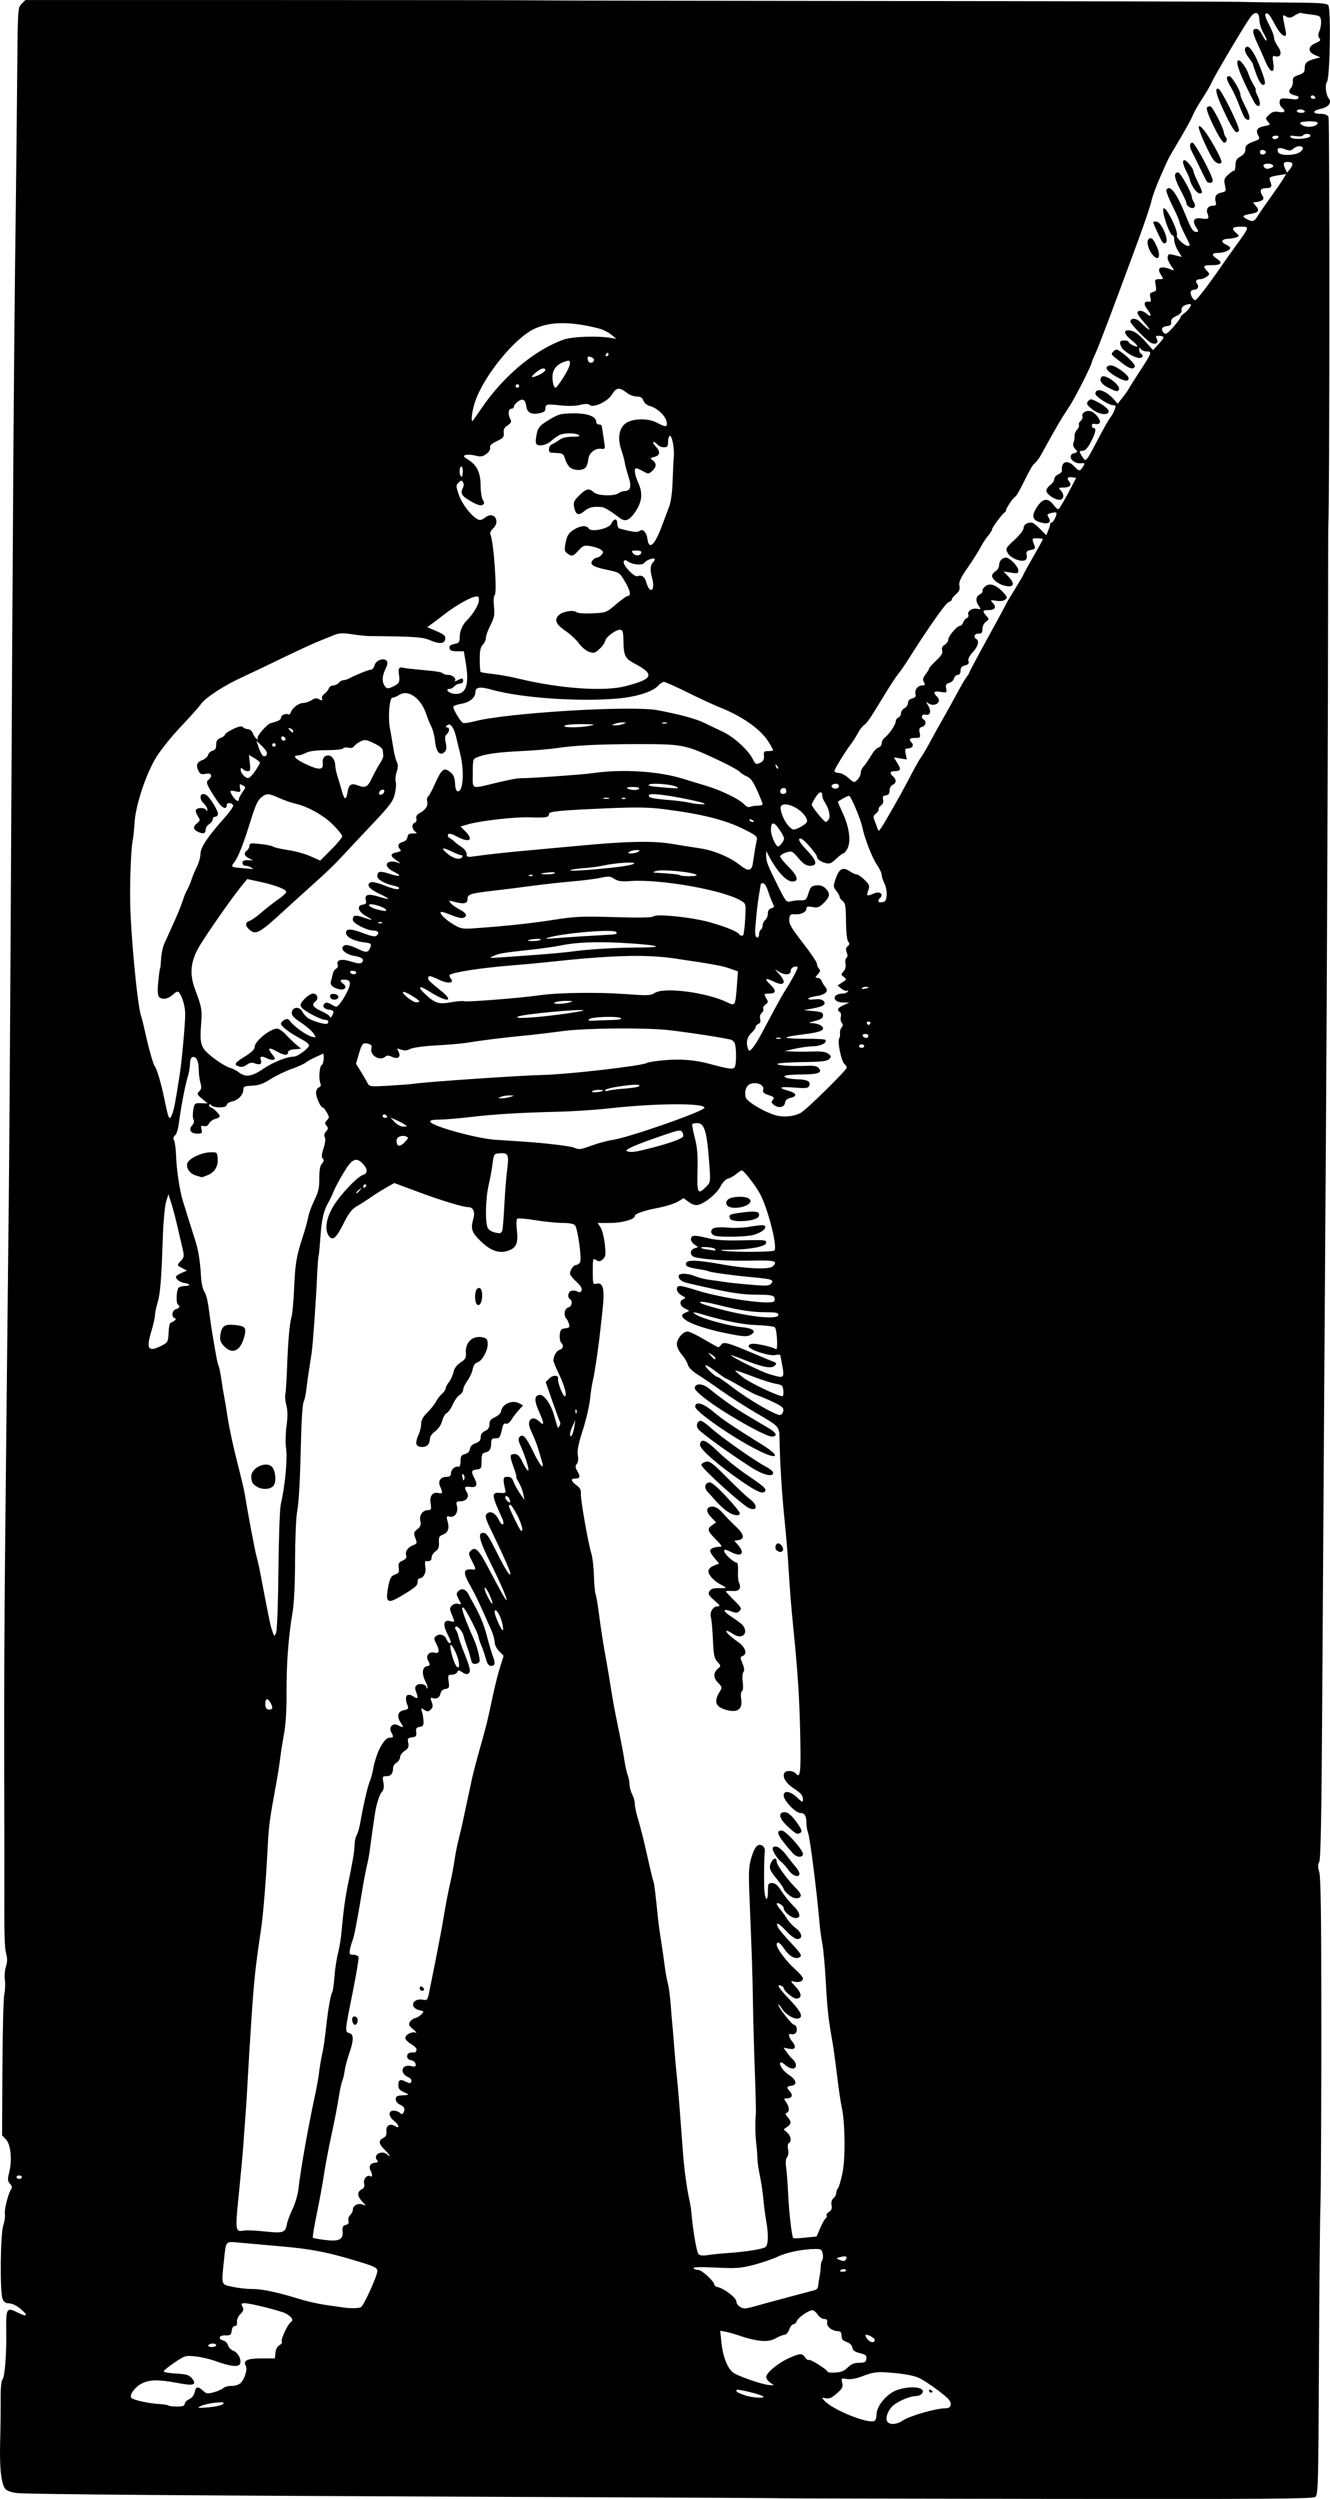 <?xml version="1.0" encoding="UTF-8"?>
<svg width="267.89mm" height="503.51mm" version="1.1" viewBox="0 0 267.89 503.51" xmlns="http://www.w3.org/2000/svg">
<g transform="translate(558.69 64.196)">
<path d="m-401.66 439.17c-0.032-0.028-23.951-0.145-53.152-0.261-63.252-0.25-97.934-0.518-100.42-0.776-1.063-0.11-2.035-0.436-2.345-0.785-0.87-0.982-1.23-4.178-1.081-9.592 0.077-2.813 0.123-6.669 0.102-8.568-0.024-2.103 0.117-3.641 0.359-3.933 0.496-0.598 0.847-5.208 0.764-10.048-0.072-4.218 0.128-4.55 2.129-3.529 1.798 0.917 2.34 0.855 1.319-0.151-1.071-1.056-2.182-1.639-3.12-1.639-0.467 0-0.864-0.332-1.081-0.905-0.546-1.437-0.425-13.119 0.153-14.781 0.268-0.769 0.414-1.799 0.325-2.288-0.163-0.9 0.777-4.502 1.334-5.11 0.173-0.189 0.051-0.609-0.286-0.981-0.508-0.561-0.532-0.879-0.178-2.316 0.62-2.518 0.322-5.586-0.642-6.612l-0.792-0.843 0.066-13.516c0.036-7.434 0.208-14.146 0.381-14.916s0.226-2.056 0.116-2.859c-0.11-0.803-0.013-2.025 0.214-2.715 0.298-0.904 0.312-1.636 0.05-2.61-0.344-1.276-0.396-3.414-0.362-14.92 8e-3 -2.619-8e-3 -13.732-0.034-24.694-0.026-10.963 0.043-28.663 0.154-39.335 0.111-10.672 0.284-27.34 0.384-37.042 0.1-9.701 0.266-25.259 0.368-34.572 0.102-9.313 0.268-32.65 0.369-51.858 0.504-95.853 0.664-118.64 1.032-147.28 0.108-8.44 0.246-21.428 0.307-28.861 0.108-13.364 0.118-13.524 0.882-14.288l0.772-0.772h51.055c28.08 0 51.69 0.03 52.466 0.066s32.05 0.093 69.497 0.126c37.447 0.033 69.753 0.111 71.79 0.172 2.037 0.061 6.743 0.127 10.458 0.145 5.286 0.026 6.842 0.14 7.159 0.521 0.57 0.687 0.333 14.75-0.261 15.465-0.451 0.543-0.23 2.575 0.362 3.33 0.655 0.836-0.046 1.762-1.579 2.085-1.777 0.375-1.812 1.018-0.055 1.018 0.798 0 1.37 0.212 1.579 0.584 0.252 0.45 0.224 78.392-0.03 82.318-0.025 0.388-0.047 6.579-0.048 13.758-5e-3 23.728-0.229 78.887-0.448 110.6-0.219 31.656-0.413 61.296-0.751 114.77-0.134 21.261-0.3 29.756-0.59 30.219-0.303 0.485-0.3 0.99 0.013 2.032 0.305 1.018 0.415 9.45 0.413 31.693-1e-3 16.668-0.083 32.636-0.181 35.484-0.099 2.848-0.235 17.123-0.302 31.721-0.116 24.967-0.161 26.57-0.752 27.003-0.511 0.373-10.659 0.445-54.226 0.382-29.479-0.043-53.625-0.101-53.657-0.129zm24.738-15.61c1.379-0.963 6.73-2.508 8.684-2.508 1.049 0 1.369-0.756 0.715-1.69-0.554-0.791-4.325-3.558-5.974-4.384-1.134-0.568-3.656-0.993-7.035-1.184-1.577-0.089-2.624 0.088-4.233 0.717-1.435 0.561-2.531 0.772-3.334 0.643-1.157-0.187-1.189-0.161-0.954 0.773 0.206 0.823 0.043 1.141-1.096 2.139-1.017 0.891-1.551 1.124-2.221 0.969-0.843-0.195-0.856-0.175-0.289 0.466 1.607 1.816 8.613 4.678 10.077 4.116 0.243-0.093 0.442-0.682 0.442-1.309 0-1.729 2.112-4.242 4.149-4.936 2.913-0.993 6.027-0.526 4.972 0.744-0.213 0.257-0.725 0.469-1.138 0.472-1.112 8e-3 -3.071 0.767-4.364 1.691-1.229 0.878-1.986 2.765-1.407 3.507 0.503 0.645 1.91 0.539 3.006-0.226zm5.366-6.056c0-0.205 0.159-0.275 0.353-0.156s0.353 0.288 0.353 0.374c0 0.086-0.159 0.156-0.353 0.156s-0.353-0.168-0.353-0.374zm-142.24 2.707c0.375-0.372 0.117-0.426-1.411-0.296-1.029 0.087-2.346 0.38-2.929 0.65-0.989 0.459-0.897 0.479 1.411 0.296 1.358-0.107 2.676-0.4 2.929-0.65zm-7.691-0.048c0-0.295 0.407-0.722 0.904-0.949 0.552-0.251 0.981-0.799 1.102-1.403 0.234-1.17 0.675-1.247 1.689-0.294 0.648 0.609 0.919 0.649 2.139 0.318 0.768-0.209 1.637-0.593 1.93-0.853 0.293-0.26 1.048-0.458 1.677-0.44 0.629 0.018 1.434-0.23 1.789-0.552 0.815-0.737 1.464-2.795 1.091-3.46-0.616-1.101 0.255-1.531 3.101-1.531h2.745l0.111-1.146c0.067-0.698 0.382-1.291 0.804-1.517 0.381-0.204 0.597-0.526 0.48-0.716-0.267-0.432 1.208-3.574 1.863-3.97 0.567-0.342 0.102-1.076-1.083-1.71-0.963-0.515-7.101-2.053-8.194-2.053-0.772 0-0.837 0.089-0.511 0.697 0.3 0.561 0.218 0.853-0.42 1.491-0.466 0.466-0.75 1.125-0.688 1.596 0.069 0.526-0.078 0.802-0.426 0.802-0.317 0-0.576 0.391-0.643 0.97-0.098 0.849-0.254 0.964-1.258 0.918-1.294-0.059-1.608 0.731-0.415 1.043 0.402 0.105 0.821 0.533 0.93 0.95 0.109 0.417 0.576 0.902 1.036 1.077 0.974 0.37 1.728 1.79 1.402 2.64-0.282 0.736-1.969 0.559-4.899-0.515-1.118-0.41-2.962-0.843-4.098-0.961-1.992-0.208-2.14-0.164-4.228 1.254-1.19 0.808-2.164 1.605-2.164 1.769 0 0.165 1.13 0.364 2.512 0.442 2.121 0.12 2.617 0.272 3.189 0.978 1.061 1.31 0.361 1.535-2.87 0.922-3.978-0.755-5.813-0.706-7.421 0.198-1.286 0.723-2.309 2.174-1.947 2.761 0.261 0.422 3.279 1.121 5.422 1.256 1.036 0.065 1.976 0.21 2.087 0.322 0.112 0.112 0.891 0.203 1.732 0.203 1.133 0 1.529-0.139 1.529-0.537zm116.42-1.553c-0.789-0.453-5.016-1.479-5.227-1.268-0.284 0.284 0.12 0.559 1.585 1.082 1.509 0.538 4.523 0.692 3.642 0.187zm1.499-2.733c-0.437-0.306-0.794-0.81-0.794-1.121 0-0.839 2.381-2.827 4.542-3.793 2.303-1.029 2.688-1.046 3.319-0.144 0.271 0.387 0.588 0.608 0.705 0.491 0.246-0.246 3.781 1.967 3.781 2.367 0 0.147 0.708 0.228 1.574 0.179 1.161-0.066 1.821-0.337 2.518-1.033 0.692-0.692 1.302-0.944 2.282-0.944 1.119 0 1.357-0.13 1.451-0.794 0.094-0.665-0.116-0.851-1.298-1.147-1.042-0.26-1.44-0.553-1.52-1.119-0.068-0.479-0.498-0.902-1.147-1.128-0.783-0.273-1.037-0.583-1.037-1.262 0-0.62-0.192-0.902-0.617-0.905-1.228-0.01-2.386-0.87-2.271-1.685 0.083-0.585-0.069-0.779-0.609-0.779-0.396 0-0.98-0.397-1.298-0.882-0.318-0.485-0.8-0.882-1.071-0.882-0.762 0-2.926 1.514-3.152 2.205-0.111 0.34-0.414 0.617-0.673 0.617-0.259 0-0.637 0.476-0.84 1.058-0.203 0.582-0.61 1.058-0.906 1.058s-1.127 0.331-1.848 0.736c-1.579 0.887-3.79 0.666-8.059-0.805-0.582-0.201-1.516-0.447-2.075-0.548l-1.016-0.183 0.253 2.428c0.282 2.708 1.121 4.913 2.249 5.915 0.805 0.715 5.933 2.506 7.436 2.598l0.914 0.056zm-111.57-7.525c0-0.194-0.308-0.353-0.685-0.353-0.377 0-0.783 0.159-0.903 0.353-0.124 0.2 0.173 0.353 0.685 0.353 0.497 0 0.903-0.159 0.903-0.353zm132.64-1.084c0-0.346-1.169-1.033-1.757-1.033-0.221 0-0.116 0.366 0.239 0.838 0.585 0.775 1.518 0.895 1.518 0.195zm-103.47-6.603c0.588-0.374 3.284-6.331 3.284-7.257 0-0.662-0.498-0.914-3.792-1.92-6.195-1.891-9.312-2.505-15.533-3.056-3.244-0.288-7.033-0.626-8.419-0.751-2.905-0.263-2.729-0.461-3.148 3.561-0.533 5.118-0.624 4.845 1.788 5.352 1.164 0.244 2.91 0.435 3.881 0.423 1.929-0.024 5.24 0.673 9.349 1.967 1.455 0.458 3.837 1.007 5.292 1.219 1.455 0.212 3.043 0.444 3.528 0.515 1.638 0.24 3.349 0.216 3.772-0.053zm79.629-0.25c0.987-0.29 3.938-1.094 6.557-1.786 2.619-0.692 5.006-1.328 5.304-1.413 0.298-0.085 0.558-0.432 0.578-0.772 0.02-0.34 0.145-1.173 0.278-1.852 0.133-0.679 0.244-1.632 0.247-2.117 3e-3 -0.485 0.136-1.041 0.296-1.235 0.16-0.194 0.207-0.789 0.104-1.323-0.163-0.848-0.348-0.969-1.468-0.963-2.534 0.014-5.719 0.66-7.569 1.535-1.036 0.49-3.221 1.239-4.854 1.663-2.622 0.681-3.521 0.746-7.664 0.549-3.08-0.146-4.62-0.102-4.477 0.128 0.119 0.193 0.554 0.351 0.965 0.351 0.726 0 3.216 2.294 3.251 2.994 9e-3 0.191 0.334 0.409 0.721 0.483 1.222 0.235 3.706 2.16 3.706 2.872 0 0.691 0.855 1.382 1.733 1.401 0.274 6e-3 1.306-0.227 2.293-0.517zm18.032-7.218c-0.115-0.186-0.442-0.248-0.726-0.139-0.729 0.28-0.643 0.476 0.208 0.476 0.4 0 0.633-0.152 0.518-0.337zm5e-3 -2.156c0.36-0.583-0.014-0.74-1.107-0.466-0.894 0.224-0.926 0.279-0.306 0.522 0.97 0.379 1.148 0.372 1.413-0.056zm-24.003-1.251c3.669-0.244 7.309-0.82 7.809-1.235 0.575-0.477 0.615-2.529 0.105-5.429-0.205-1.164-0.449-3.069-0.543-4.233-0.094-1.164-0.405-3.254-0.692-4.644-0.287-1.39-0.518-2.977-0.513-3.528 5e-3 -0.55-0.094-1.874-0.219-2.941-0.216-1.839-0.251-4.337-0.085-6.085 0.041-0.437-0.052-4.286-0.208-8.555-0.156-4.269-0.33-10.619-0.387-14.111-0.1-6.136-0.177-8.469-0.691-20.99-0.2-4.869-0.144-6.148 0.343-7.82 0.674-2.316 1.369-3.092 2.254-2.518 0.323 0.21 0.549 0.677 0.501 1.038-0.131 0.99-0.195 4.225-0.139 7.095 0.053 2.745 0.755 3.647 0.755 0.97 0-1.44 0.079-1.587 0.845-1.587 0.622 0 1.129 0.442 1.921 1.676 0.591 0.922 1.64 2.223 2.33 2.891 1.442 1.397 1.654 2.488 0.483 2.488-0.856 0-2.404-1.281-2.404-1.989 0-0.25-0.318-0.625-0.706-0.833-0.91-0.487-0.902 0.018 0.016 1.077 0.397 0.458 1.022 1.318 1.389 1.911 0.367 0.594 1.153 1.439 1.748 1.879 1.281 0.947 1.462 2.189 0.319 2.189-0.456 0-1.371-0.664-2.283-1.657-0.837-0.911-1.627-1.551-1.756-1.422-0.315 0.315 0.481 1.426 2.835 3.954 2.117 2.273 2.259 2.562 1.412 2.887-0.803 0.308-1.977-0.437-2.89-1.836-0.803-1.23-1.502-1.595-1.49-0.78 0.011 0.769 2.02 3.448 3.682 4.911 0.882 0.776 1.603 1.619 1.603 1.872 0 0.61-0.793 0.889-1.818 0.64-0.758-0.184-0.728-0.096 0.365 1.059 1.259 1.331 1.304 2.365 0.101 2.365-0.646 0-2.529-1.584-2.529-2.127 0-0.147-0.238-0.358-0.529-0.47-1.02-0.391-0.51 0.432 1.751 2.827 2.246 2.379 2.75 3.404 1.847 3.751-0.823 0.316-2.685-0.739-3.413-1.933-0.391-0.642-0.712-0.982-0.713-0.757-2e-3 0.52 2.734 4 3.144 4 0.518 0 0.77 1.12 0.363 1.611-0.212 0.255-0.611 0.377-0.888 0.27-0.721-0.277-0.621 0.504 0.197 1.544 0.877 1.115 0.582 1.647-0.764 1.377l-1.036-0.207 0.71 0.997c0.39 0.548 0.955 1.201 1.255 1.45 0.3 0.249 0.546 0.751 0.546 1.115 0 0.882-1.077 0.858-2.119-0.045-0.449-0.389-0.885-0.639-0.968-0.556-0.415 0.415 0.474 1.745 1.719 2.569 1.519 1.005 1.696 1.973 0.394 2.159-0.939 0.134-0.977 0.331-0.226 1.16 0.666 0.736 0.385 1.373-0.605 1.373-0.658 0-0.668 0.052-0.156 0.784 0.662 0.945 0.711 1.923 0.108 2.134-0.323 0.113-0.276 0.34 0.176 0.851 0.8 0.903 0.779 1.37-0.088 1.977l-0.706 0.494 0.706 0.639c0.764 0.692 0.931 1.76 0.332 2.13-0.216 0.133-0.277 0.669-0.145 1.27 0.136 0.62 0.057 1.245-0.196 1.551-0.272 0.327-0.344 1.053-0.202 2.014 0.122 0.826 0.305 3.244 0.405 5.372 0.181 3.824 0.738 8.646 1.033 8.941 0.084 0.084 1.176 0.043 2.428-0.092l2.276-0.244 0.74-1.719c0.407-0.946 0.9-1.819 1.097-1.94 0.197-0.121 0.269-0.363 0.162-0.538-0.108-0.174 0.118-0.513 0.5-0.752 0.504-0.315 0.646-0.689 0.512-1.354-0.118-0.592 0.016-1.085 0.376-1.384 0.308-0.255 0.56-0.731 0.56-1.056 0-0.326 0.155-0.747 0.344-0.936 0.189-0.189 0.602-1.591 0.917-3.115 0.621-3.003 0.536-10.199-0.157-13.263-0.197-0.873-0.616-3.731-0.93-6.35-0.314-2.619-0.727-5.636-0.918-6.703-0.835-4.675-1.04-6.514-1.35-12.088-0.18-3.253-0.494-6.745-0.696-7.761s-0.45-2.799-0.55-3.963c-0.558-6.503-1.932-17.363-2.327-18.403-0.182-0.478-0.33-1.322-0.33-1.876 0-1.526-0.346-2.123-1.231-2.123-0.971 0-3.355-2.508-3.355-3.529 0-1.091 1.376-0.877 2.717 0.423 0.999 0.968 1.163 1.031 1.158 0.441-7e-3 -0.916-0.257-1.213-2.03-2.416-1.456-0.988-2.157-2.244-1.682-3.013 0.345-0.558 1.803-0.449 2.319 0.173 0.872 1.051 1.016-0.296 0.848-7.95-0.166-7.558-0.485-12.467-1.399-21.523-0.462-4.58-0.672-7.278-1.069-13.758-0.101-1.649-0.411-5.221-0.689-7.938-0.523-5.109-0.899-11.053-0.998-15.773-0.067-3.162 0.213-2.832-4.996-5.893-1.94-1.14-4.957-3.084-6.703-4.32-1.746-1.236-3.934-2.721-4.862-3.3-1.038-0.648-1.771-1.391-1.905-1.934-0.12-0.485-0.671-1.403-1.224-2.041-0.561-0.647-1.005-1.572-1.005-2.094 0-1.088 1.25-2.568 2.168-2.568 0.349 0 1.842 0.714 3.319 1.587 1.477 0.873 2.774 1.587 2.882 1.587s0.375-0.244 0.593-0.543c0.461-0.631 1.346-0.385 6.56 1.822 1.649 0.698 3.381 1.419 3.849 1.601 0.757 0.295 0.792 0.39 0.321 0.862-0.638 0.638-2.567 0.247-6.375-1.292-1.31-0.529-2.381-0.908-2.381-0.843 0 0.336 6.08 3.346 7.737 3.83 3.156 0.922 3.092 0.998 2.366-2.792-0.074-0.388-0.155-0.842-0.18-1.008-0.025-0.167-0.459-0.199-0.965-0.072-1.196 0.3-5.43-1.08-5.43-1.771 0-0.302 0.358-0.5 0.902-0.5 1.119 0 4.084 0.708 4.584 1.094 0.453 0.351 0.248-3.926-0.212-4.411-0.166-0.175-1.778-0.371-3.582-0.435-2.918-0.104-6.534-0.822-11.215-2.228-1.822-0.547-2.105-0.424-0.708 0.309 1.446 0.759 6.514 2.116 8.602 2.303 2.623 0.235 3.371 0.86 1.943 1.624-0.556 0.297-1.336 0.29-3.087-0.03-6.415-1.171-10.633-2.733-10.633-3.937 0-0.17 0.357-0.445 0.794-0.61 0.792-0.3 0.791-0.302-0.176-0.751-1.093-0.507-1.285-1.549-0.353-1.913 0.531-0.208 0.482-0.313-0.353-0.755-1.125-0.595-1.338-1.902-0.31-1.902 0.363 0 1.833 0.383 3.266 0.851 4.864 1.588 14.891 3.027 15.669 2.249 0.136-0.136 0.152-0.491 0.038-0.791-0.168-0.438-0.881-0.546-3.66-0.554-3.184-9e-3 -5.667-0.429-13.858-2.348-1.12-0.262-1.764-0.77-1.764-1.39 0-0.651 1.791-0.632 3.391 0.037 0.689 0.288 1.993 0.613 2.899 0.722 0.906 0.109 2.044 0.268 2.529 0.352 1.134 0.197 3.373 0.431 6.728 0.704 2.122 0.172 2.76 0.11 3.104-0.305 0.635-0.765 0.165-0.921-3.909-1.299-3.889-0.361-8.331-0.971-8.697-1.195-0.123-0.075-0.843-0.235-1.599-0.355-2.55-0.404-3.075-0.62-2.957-1.218 0.156-0.79 2.2-0.725 7.546 0.241 4.729 0.855 9.279 1.014 9.944 0.349 1.098-1.098 0.474-1.261-4.427-1.152-4.47 0.099-9.264-0.2-11.263-0.701-1.037-0.26-1.093-1.469-0.083-1.79l0.736-0.234-0.736-0.516c-0.841-0.589-0.967-1.468-0.251-1.742 0.267-0.102 1.497 0.077 2.734 0.399 1.634 0.425 3.454 0.562 6.658 0.499 5.333-0.104 5.292-0.108 5.292 0.52 0 0.697-3.305 1.337-7.046 1.365-2.25 0.017-2.608 0.075-1.421 0.231 2.214 0.291 9.619 0.247 10.091-0.061 0.773-0.503-1.312-8.71-2.937-11.564-1.056-1.853-3.198-4.586-3.596-4.586-0.151 0-0.646 0.322-1.1 0.715s-1.199 0.809-1.656 0.924c-0.497 0.125-1.113 0.761-1.532 1.583-0.734 1.439-3.042 3.352-4.481 3.713-0.568 0.143-1.185-0.041-1.892-0.563l-1.048-0.775-1.212 0.715c-0.667 0.393-2.459 0.952-3.982 1.241-2.825 0.536-4.647 1.177-4.647 1.636 0 0.672-2.561 1.395-4.945 1.395h-2.545l0.594 0.906c0.327 0.498 0.712 2.009 0.856 3.357 0.229 2.146 0.18 2.525-0.397 3.047-0.539 0.488-0.783 0.518-1.344 0.168-0.657-0.41-0.686-0.314-0.686 2.262 0 2.499 0.049 2.677 0.693 2.509 1.423-0.372 1.761 1.066 1.266 5.391-0.166 1.455-0.351 3.122-0.409 3.704-0.318 3.147-1.169 9.003-1.488 10.231-0.201 0.776-0.474 2.522-0.606 3.881-0.132 1.358-0.792 4.195-1.467 6.304-0.9 2.813-1.166 4.16-0.998 5.054 0.144 0.767 0.067 1.414-0.207 1.745-0.351 0.422-0.322 0.719 0.146 1.511 0.63 1.066 0.496 1.438-0.516 1.438-0.924 0-0.799 0.536 0.315 1.347 0.714 0.52 0.94 0.96 0.876 1.705-0.093 1.089 1.492 10.108 2.13 12.117 0.216 0.679 0.439 2.658 0.497 4.398 0.058 1.74 0.21 3.407 0.337 3.704 0.128 0.297 0.438 2.128 0.69 4.068 0.44 3.393 0.871 6.117 1.564 9.878 0.179 0.97 0.548 3.193 0.821 4.939s0.674 4.048 0.892 5.115c1.329 6.51 1.573 7.776 1.843 9.557 0.165 1.085 0.464 2.405 0.665 2.933 0.201 0.529 0.366 1.387 0.368 1.908 1e-3 0.521 0.239 1.402 0.529 1.958 0.29 0.556 0.527 1.399 0.527 1.874 0 0.475 0.219 1.608 0.486 2.517 0.786 2.675 1.266 4.593 2.18 8.709 0.474 2.134 0.957 4.119 1.074 4.41 0.186 0.463 0.396 2.166 0.978 7.938 0.078 0.776 0.325 2.522 0.547 3.881 0.223 1.358 0.553 3.642 0.733 5.074 0.18 1.433 0.478 3.099 0.661 3.704 0.183 0.605 0.441 2.528 0.573 4.275s0.29 3.651 0.353 4.233c0.062 0.582 0.212 2.408 0.334 4.057 0.121 1.649 0.369 4.427 0.55 6.174 0.288 2.779 0.509 5.523 1.26 15.699 0.214 2.893 0.798 7.158 1.232 8.996 0.183 0.776 0.394 2.126 0.469 2.999 0.286 3.345 1.015 7.605 1.379 8.056 0.274 0.339 0.83 0.403 1.988 0.227 0.884-0.134 2.56-0.307 3.724-0.385zm12.435-72.225c-0.534-0.463-0.97-0.986-0.97-1.161 0-0.175-0.635-1.087-1.411-2.026-1.485-1.797-1.641-2.306-1.046-3.418 0.461-0.862 1.046-0.883 1.046-0.038 0 0.666 2.247 3.731 3.995 5.452 0.548 0.539 0.932 1.174 0.854 1.411-0.249 0.758-1.467 0.649-2.468-0.22zm0.034-4.906c-0.445-0.631-1.13-1.408-1.523-1.727-1.045-0.848-2.037-2.675-1.599-2.946 0.656-0.405 1.574 0.171 2.734 1.715 0.629 0.837 1.463 1.89 1.852 2.338 0.389 0.449 0.708 1.03 0.708 1.291 0 0.896-1.363 0.475-2.171-0.671zm0.918-3.351c-3.126-3.523-3.695-4.674-2.309-4.674 0.775 0 4.268 3.865 4.268 4.722 0 0.765-1.265 0.734-1.959-0.048zm-1.048-5.425c-1.559-1.437-1.999-2.545-1.139-2.867 0.829-0.311 1.683 0.278 2.916 2.013 0.916 1.289 1.12 1.808 0.79 2.017-0.715 0.454-0.908 0.367-2.568-1.164zm-12.626-23.597c-2.054-0.617-2.364-1.722-1.05-3.752 0.444-0.686 0.402-0.849-0.43-1.682-0.996-0.996-0.957-2.102 0.103-2.936 0.501-0.394 0.48-0.52-0.201-1.246-0.648-0.69-0.783-1.344-0.925-4.5-0.092-2.031-0.27-4.034-0.395-4.451-0.311-1.031 0.4-2.241 1.317-2.241 0.645 0 0.555-0.172-0.63-1.207-1.171-1.023-1.321-1.305-0.983-1.852 0.288-0.466 0.802-0.637 1.852-0.615 0.799 0.017 1.453-0.019 1.453-0.079 0-0.06-0.472-0.353-1.048-0.652-1.376-0.712-2.48-1.921-2.48-2.717 0-0.381 0.437-0.816 1.086-1.081l1.086-0.443-0.909-1.057c-0.5-0.581-0.909-1.239-0.91-1.46-5.2e-4 -0.472 0.805-0.831 1.866-0.831 0.651 0 0.554-0.2-0.734-1.513-1.696-1.728-1.791-2.114-0.708-2.872l0.777-0.544-0.999-1.042c-1.153-1.203-1.018-2.143 0.308-2.143 0.579 0 1.283 0.454 2.04 1.315 0.635 0.724 1.854 1.974 2.708 2.78 1.64 1.547 1.768 2.456 0.375 2.668l-0.76 0.116 0.739 0.848c1.486 1.705 0.722 2.517-1.366 1.452-1.132-0.577-1.423-0.623-1.423-0.221 0 0.544 1.939 2.332 2.529 2.332 0.205 0 0.319 0.717 0.266 1.676-0.05 0.922 0.028 1.944 0.174 2.272 0.557 1.251 0.093 1.88-1.306 1.769-0.721-0.057-1.31-0.025-1.31 0.072s0.74 0.905 1.645 1.797c1.458 1.437 1.585 1.682 1.119 2.148-0.41 0.41-0.739 0.445-1.492 0.158-2.156-0.82-2.022-0.142 0.256 1.292 0.808 0.509 1.663 1.177 1.899 1.485 1.207 1.572-0.176 2.888-1.865 1.775-2.422-1.597-1.684-0.23 0.798 1.477 1.588 1.093 2.061 2.492 0.982 2.906-0.481 0.185-0.481 0.342 2e-3 1.498 0.37 0.885 0.428 1.427 0.184 1.72-0.201 0.242-0.26 1.123-0.137 2.021 0.133 0.97 0.073 1.682-0.153 1.822-0.207 0.128-0.286 0.751-0.18 1.409 0.372 2.292-0.691 3.074-3.171 2.329zm10.378-32.067c-0.509-0.322-0.306-1.441 0.262-1.441 0.519 0 1.193 0.995 0.946 1.396-0.276 0.446-0.559 0.457-1.208 0.046zm-10.26-8.072c-0.675-0.524-1.628-1.426-2.117-2.003-0.489-0.577-1.177-1.341-1.528-1.697-0.777-0.788-0.65-1.786 0.248-1.959 0.457-0.088 1.508 0.777 3.422 2.818 1.52 1.62 2.769 3.143 2.776 3.386 0.022 0.753-1.516 0.454-2.802-0.546zm4.755-0.423c-1.305-0.498-9.701-8.078-9.701-8.759 0-0.22 0.402-0.502 0.893-0.625 0.78-0.196 1.332 0.218 4.344 3.256 1.898 1.914 3.957 3.85 4.575 4.301 1.569 1.146 1.491 2.437-0.111 1.826zm-1.429-5.339c-4.965-3.402-8.675-6.662-8.553-7.514 0.194-1.35 1.213-0.945 3.679 1.461 1.35 1.318 3.956 3.413 5.79 4.655 3.418 2.316 3.946 2.791 3.644 3.28-0.4 0.647-1.577 0.161-4.56-1.882zm1.746-2.935c-4.654-3.003-9.916-6.805-10.659-7.7-0.513-0.619-0.193-1.666 0.51-1.666 0.275 0 1.226 0.67 2.114 1.488 1.857 1.711 8.765 6.575 10.982 7.732 0.825 0.43 1.499 0.992 1.499 1.249 0 0.959-2.03 0.455-4.446-1.104zm1.271-3.478c-5.158-2.622-12.524-7.756-12.524-8.73 0-1.161 1.595-0.728 3.616 0.983 1.914 1.62 3.85 2.93 9.878 6.682 3.879 2.414 3.184 3.176-0.97 1.065zm-0.533-4.149c-6.306-3.341-12.266-7.488-12.09-8.413 0.177-0.931 1.615-0.861 2.843 0.139 2.747 2.237 5.106 3.9 7.785 5.488 1.582 0.938 3.561 2.113 4.397 2.611 1.505 0.895 1.695 1.611 0.429 1.611-0.36 0-1.874-0.646-3.365-1.436zm-7.992-39.018c-0.878-0.232-1.065-1.114-0.322-1.512 0.366-0.196 1.656-0.255 2.946-0.134 1.317 0.123 3.278 0.029 4.603-0.221 1.27-0.24 2.488-0.325 2.708-0.189 0.676 0.418-0.602 1.478-2.294 1.904-1.488 0.375-6.429 0.473-7.641 0.152zm3.002-3.482c-0.305-0.794-0.089-0.893 2.742-1.248 2.634-0.331 3.401-0.12 3.034 0.836-0.374 0.975-5.423 1.335-5.777 0.412zm0.298-2.212c-1.089-0.161-1.411-1.1-0.586-1.704 0.751-0.549 3.263-0.63 4.047-0.13 1.335 0.851-1.16 2.174-3.461 1.834zm-78.321 206.32c-0.091-0.897 0.035-1.162 0.627-1.317 0.515-0.135 0.681-0.384 0.543-0.819-0.109-0.344 0.045-0.868 0.343-1.166 0.298-0.298 0.541-0.771 0.541-1.052 0-0.818 0.94-1.387 1.835-1.112l0.811 0.249-0.794-0.86c-0.983-1.065-1.012-1.908-0.085-2.404 0.51-0.273 0.652-0.606 0.506-1.185-0.22-0.876 0.608-1.858 1.239-1.469 0.457 0.282 0.479-0.36 0.04-1.179-0.42-0.785 8e-3 -1.477 0.959-1.548 0.562-0.042 0.652-0.167 0.37-0.507-0.925-1.115 1.053-2.145 2.104-1.095 0.233 0.233 0.423 0.324 0.423 0.204s-0.489-0.709-1.087-1.307c-1.166-1.166-1.197-1.758-0.12-2.318 0.472-0.246 0.644-0.648 0.566-1.325-0.132-1.146 0.734-1.653 1.746-1.021 1.016 0.634 0.834-0.237-0.223-1.069-1.141-0.897-1.181-2.054-0.071-2.054 0.446 0 1.008 0.197 1.249 0.438 0.349 0.349 0.5 0.337 0.743-0.056 0.416-0.673 0.157-1.212-0.783-1.624-0.437-0.192-0.787-0.659-0.787-1.051 0-0.536 0.254-0.719 1.058-0.761 1.769-0.093 1.804-0.131 0.617-0.647-0.853-0.371-1.147-0.723-1.147-1.377 0-1.151 0.377-1.341 1.5-0.759 0.784 0.407 0.949 0.402 1.114-0.029 0.119-0.31-0.137-0.657-0.661-0.896-1.797-0.819-1.301-2.634 0.606-2.215 0.877 0.193 1.016 0.128 0.91-0.425-0.068-0.359-0.48-0.703-0.915-0.765-0.507-0.072-0.79-0.357-0.79-0.794 0-0.591 0.532-0.858 1.466-0.734 0.127 0.017 0.317-0.192 0.421-0.464 0.118-0.307-0.272-0.767-1.025-1.212-0.668-0.394-1.215-0.955-1.215-1.245 0-0.684 1.296-1.376 2.056-1.098 0.324 0.118 0.114-0.176-0.469-0.655-0.879-0.722-0.992-0.979-0.668-1.511 0.215-0.353 0.691-0.698 1.058-0.767 0.367-0.07 0.935-0.409 1.262-0.754 0.561-0.593 0.54-0.639-0.396-0.826-0.545-0.109-1.099-0.48-1.231-0.824-0.326-0.849 0.689-1.542 1.903-1.299 0.932 0.186 0.972 0.127 1.391-2.046 0.237-1.231 0.567-2.873 0.732-3.649s0.48-2.364 0.699-3.528c0.219-1.164 0.54-2.831 0.714-3.704 0.174-0.873 0.568-3.096 0.877-4.939 0.309-1.843 0.805-4.383 1.103-5.644 0.298-1.261 0.686-3.308 0.863-4.548 0.176-1.24 0.571-3.224 0.877-4.41 0.306-1.185 0.8-3.346 1.098-4.801 0.298-1.455 0.687-3.281 0.865-4.057s0.466-2.126 0.641-2.999c0.175-0.873 0.898-3.651 1.607-6.174 1.444-5.138 1.564-5.627 2.603-10.583 0.407-1.94 1.071-4.583 1.476-5.872l0.737-2.344-0.903-0.903c-0.498-0.498-0.903-1.308-0.903-1.805 0-0.496-0.296-1.575-0.658-2.397-2.382-5.417-3.13-7.003-4.17-8.843-1.635-2.892-1.564-3.623 0.33-3.431 0.784 0.08 0.775-0.053-0.118-1.805-0.675-1.324-0.689-1.489-0.17-2.008 0.886-0.886 1.587-0.18 3.551 3.576 0.97 1.856 2.2 4.141 2.733 5.078 1.958 3.444 0.575-0.298-2.09-5.653-2.524-5.073-2.918-6.578-1.721-6.578 0.666 0 1.057 0.568 2.813 4.087 1.628 3.263 2.644 4.847 2.663 4.155 0.013-0.449-1.399-3.65-3.711-8.418-1.292-2.663-1.463-3.252-1.065-3.652 0.725-0.728 1.766-0.192 2.479 1.275 0.667 1.374 1.27 1.001 0.632-0.391-2.183-4.766-2.215-5.28-0.32-5.099 0.843 0.081 1.085-0.023 0.993-0.423-0.57-2.489-0.524-2.822 0.393-2.822 0.658 0 0.983 0.256 1.232 0.971 0.186 0.534 0.758 1.589 1.271 2.344l0.932 1.374-0.224-1.198c-0.123-0.659-0.534-1.714-0.912-2.344s-0.609-1.147-0.513-1.147c0.096 0-0.129-0.831-0.5-1.847-0.871-2.384-0.851-2.739 0.158-2.739 0.652 0 1.014 0.379 1.659 1.74 0.454 0.957 0.948 1.665 1.097 1.573 0.258-0.16-0.645-3.021-1.657-5.244-0.326-0.717-0.364-1.185-0.121-1.478 0.651-0.785 1.32-0.082 2.769 2.912 1.442 2.979 2.386 3.979 1.717 1.82-0.195-0.631-0.512-1.702-0.703-2.381s-0.736-2.076-1.211-3.104c-0.66-1.428-0.778-2.028-0.502-2.545 0.384-0.717 1.178-0.615 2.068 0.265 0.875 0.865 0.829 0.176-0.131-1.964-1.059-2.359-1.049-3.363 0.033-3.518 0.898-0.129 2.298 1.843 2.953 4.162 0.809 2.859 0.721 2.684 1.067 2.124 0.171-0.276 0.225-0.641 0.12-0.811-0.105-0.17-0.799-2.052-1.543-4.183l-1.353-3.874 0.706-0.706c0.769-0.769 1.965-0.741 1.787 0.042-0.148 0.65 0.966 3.528 1.366 3.528 0.522 0-0.055-2.152-1.23-4.586-0.609-1.261-1.094-2.452-1.078-2.646 0.08-0.986 0.633-1.928 1.247-2.122 0.759-0.241 0.894-0.882 0.309-1.466-0.208-0.208-0.327-0.915-0.265-1.57 0.096-1.009 0.265-1.209 1.1-1.305 0.831-0.095 0.95-0.234 0.754-0.882-0.128-0.423-0.373-0.92-0.545-1.104-0.592-0.634-0.347-2.015 0.392-2.208 0.734-0.192 0.967-1.31 0.353-1.69-0.595-0.368-0.391-1.495 0.303-1.677 0.36-0.094 0.918-0.025 1.238 0.155 0.422 0.236 0.643 0.169 0.802-0.244 0.145-0.379-0.211-0.963-1.062-1.743-0.704-0.645-1.281-1.36-1.281-1.59 0-0.742 0.717-1.781 1.23-1.781 0.275 0 0.639-0.249 0.809-0.553 0.376-0.671-0.468-6.767-1.03-7.445-0.243-0.293-1.169-0.469-2.466-0.469-1.143 0-3.59-0.243-5.439-0.541-1.849-0.298-3.515-0.447-3.701-0.332-0.195 0.12-0.244 1.014-0.117 2.1 0.317 2.697-0.013 3.66-1.464 4.266-1.899 0.794-3.739 0.212-5.835-1.846-1.817-1.783-2.031-2.467-1.43-4.562 0.364-1.271-0.06-2.261-0.97-2.261-1.103 0-5.387-1.298-10.248-3.106l-4.733-1.76-1.641 0.933c-0.903 0.513-2.323 1.41-3.157 1.992-0.834 0.582-2.088 1.384-2.787 1.782-0.963 0.548-1.601 1.387-2.637 3.463-1.468 2.945-2.178 3.55-2.941 2.506-0.898-1.227-0.585-3.474 0.819-5.88 1.377-2.361 4.873-6.064 6.089-6.45 0.942-0.299 0.926-1.162-0.039-2.189-1.372-1.46-2.186-1.097-3.898 1.741-0.849 1.407-1.758 3.113-2.021 3.792-0.263 0.679-0.757 1.711-1.097 2.293-0.908 1.554-1.34 3.488-1.575 7.056-0.115 1.746-0.277 3.382-0.36 3.634-0.083 0.253-0.233 2.396-0.335 4.763-0.18 4.216-0.803 12.965-1.046 14.71-0.068 0.485-0.289 1.914-0.492 3.175-0.203 1.261-0.463 3.15-0.578 4.198s-0.368 2.203-0.563 2.567c-0.195 0.364-0.422 3.555-0.506 7.091-0.214 9.074-0.425 12.946-0.834 15.311-0.195 1.13-0.367 5.468-0.381 9.639-0.017 4.891-0.207 8.65-0.537 10.583-0.803 4.712-1.214 10.305-1.179 16.051 0.021 3.399-0.164 6.364-0.516 8.29-0.302 1.649-0.649 3.872-0.773 4.939-0.123 1.067-0.517 3.528-0.874 5.468-1.187 6.443-1.412 8.085-1.596 11.642-0.399 7.711-0.927 14.274-1.405 17.462-1.109 7.403-1.385 10.001-1.929 18.168-0.315 4.729-0.454 7.055-0.921 15.346-0.071 1.261-0.219 3.404-0.328 4.763s-0.277 3.66-0.372 5.115c-0.095 1.455-0.495 5.807-0.888 9.671-0.772 7.582-0.746 7.763 1.064 7.438 0.477-0.086 2.364-2.5e-4 4.194 0.19 3.72 0.386 4.09 0.258 4.431-1.524 0.119-0.624 0.639-2.007 1.156-3.074 0.537-1.108 1.046-2.923 1.188-4.233 0.371-3.43 1.909-12.122 3.246-18.344 0.396-1.843 0.784-3.986 0.863-4.763 0.079-0.776 0.322-2.284 0.54-3.351 0.476-2.333 0.507-2.541 0.943-6.35 0.4-3.495 0.862-6.043 1.191-6.576 0.128-0.207 0.32-1.595 0.428-3.085 0.107-1.49 0.428-3.605 0.714-4.701 0.285-1.096 0.614-3.115 0.73-4.487 0.322-3.793 0.735-6.824 1.303-9.55 0.95-4.558 1.313-6.738 1.313-7.894 0-0.632 0.188-1.495 0.418-1.919 0.23-0.424 0.53-1.406 0.667-2.182 0.676-3.835 1.512-7.521 1.931-8.519 0.257-0.611 0.571-1.722 0.699-2.469 0.574-3.354 2.186-6.474 3.345-6.474 0.808 0 0.845-0.131 0.314-1.123-0.554-1.034 0.347-1.935 1.381-1.381 1.073 0.574 1.225 0.476 0.614-0.397-0.925-1.321-0.713-2.376 0.528-2.624 0.816-0.163 1.02-0.354 0.842-0.785-0.826-1.996-0.285-2.907 1.164-1.957 0.867 0.568 0.978 0.322 0.464-1.031-0.246-0.646-0.203-0.986 0.159-1.287 0.559-0.464 1.938-0.152 1.938 0.437 0 0.213 0.091 0.297 0.202 0.185 0.111-0.111-0.047-0.686-0.353-1.276-0.788-1.525-0.722-2.895 0.15-3.123 0.817-0.214 0.832-0.266 0.328-1.206-0.52-0.971 0.214-1.836 1.321-1.558 0.982 0.246 1.083-0.393 0.3-1.906-0.45-0.869-0.452-1.062-0.017-1.423 0.719-0.597 1.714-0.309 2.12 0.613 0.192 0.435 0.469 0.792 0.617 0.792 0.413 0 0.332-0.325-0.485-1.962-0.915-1.832-0.689-2.797 0.581-2.479 1.034 0.26 1.025 0.292 0.354-1.316-0.471-1.128-0.467-1.314 0.037-1.819 0.339-0.339 0.838-0.475 1.256-0.342 0.672 0.213 0.675 0.184 0.107-0.914-0.539-1.042-0.54-1.18-0.019-1.702 0.632-0.632 1.513-0.299 2.03 0.767 0.158 0.327 0.446 0.872 0.638 1.211 1.624 2.868 2.341 4.56 3.024 7.144 0.436 1.649 0.967 3.446 1.179 3.992 0.562 1.445 0.476 2.006-0.305 2.006-0.514 0-0.797-0.385-1.103-1.499-0.226-0.825-0.627-1.995-0.892-2.601-0.264-0.606-0.526-1.402-0.582-1.768-0.126-0.826-2.284-5.066-2.918-5.734-0.886-0.934-0.102 1.535 1.948 6.135 0.628 1.409 1.181 3.409 1.218 4.41 0.011 0.291-0.332 0.579-0.761 0.64-0.61 0.087-0.828-0.106-0.995-0.882-0.117-0.546-0.473-1.707-0.79-2.58-0.317-0.873-0.611-1.794-0.653-2.047-0.14-0.849-1.219-2.211-1.577-1.99-0.217 0.134-0.23 0.377-0.032 0.629 0.177 0.225 0.407 0.806 0.511 1.292 0.104 0.485 0.536 1.755 0.961 2.822 1.403 3.524 1.573 4.216 1.142 4.647-0.294 0.294-0.622 0.249-1.264-0.172-0.749-0.491-0.894-0.498-1.065-0.052-0.109 0.284-0.585 0.516-1.057 0.516-0.796 0-0.846 0.102-0.674 1.381 0.167 1.246 0.104 1.393-0.647 1.499-0.497 0.071-0.886 0.402-0.965 0.824-0.167 0.887-0.753 1.275-1.551 1.026-0.541-0.168-0.572-0.072-0.25 0.775 0.29 0.763 0.252 1.083-0.182 1.516-0.466 0.466-0.663 0.478-1.299 0.081-0.7-0.437-0.732-0.414-0.482 0.36 0.147 0.455 0.289 1.304 0.315 1.886 0.038 0.854-0.111 1.081-0.769 1.174-0.654 0.093-0.794 0.302-0.706 1.058 0.093 0.796-0.039 0.96-0.847 1.053-0.847 0.098-0.934 0.225-0.756 1.114 0.162 0.812 0.025 1.118-0.719 1.606-0.506 0.331-0.919 0.9-0.919 1.264 0 0.364-0.318 0.86-0.706 1.103-0.388 0.242-0.706 0.707-0.706 1.032 0 1.14-0.436 1.708-1.312 1.708-0.823 0-0.867 0.086-0.645 1.27 0.168 0.895 0.085 1.442-0.281 1.852-0.515 0.577-1.105 2.425-1.426 4.463-0.198 1.256-0.842 5.837-1.066 7.585-0.087 0.679-0.329 1.949-0.537 2.822-0.208 0.873-0.617 3.016-0.908 4.763-1.163 6.976-1.662 9.564-2.009 10.407-0.199 0.485-0.434 1.319-0.521 1.852-0.137 0.838-0.04 0.97 0.707 0.97 0.476 0 0.942 0.2 1.036 0.445 0.094 0.245-0.437 3.459-1.181 7.144-1.588 7.873-1.594 7.944-0.679 8.184 0.923 0.241 0.918 1.462-0.015 4.118-0.396 1.128-0.811 2.71-0.922 3.516-0.111 0.806-0.325 1.703-0.478 1.994s-0.471 1.799-0.709 3.351c-0.238 1.552-0.9 4.965-1.471 7.585-0.571 2.619-1.248 6.191-1.504 7.938-0.256 1.746-0.903 5.282-1.438 7.858-0.535 2.576-0.89 4.766-0.788 4.867s1.195 0.309 2.431 0.461c2.829 0.348 3.71-0.077 3.544-1.709zm1.952-42.345c-0.214-0.82 0.347-1.308 0.885-0.769 0.407 0.407 0.133 1.475-0.378 1.475-0.177 0-0.406-0.317-0.507-0.705zm13.673-6.368c-0.335-0.542 0.124-0.892 0.577-0.44 0.253 0.253 0.259 0.451 0.018 0.6-0.198 0.122-0.465 0.05-0.595-0.16zm-6.638-78.815c-0.109-0.284-9e-3 -1.417 0.221-2.517 0.347-1.652 0.578-2.056 1.332-2.318 0.76-0.265 0.887-0.491 0.761-1.354-0.125-0.85 0.014-1.111 0.774-1.458 0.677-0.308 0.869-0.6 0.715-1.085-0.246-0.776 0.375-1.638 1.485-2.06 0.716-0.272 0.748-0.394 0.367-1.405-0.376-0.999-0.337-1.172 0.406-1.774 0.651-0.527 0.776-0.881 0.599-1.69-0.256-1.166 0.486-2.168 1.606-2.168 0.595 0 0.656-0.175 0.47-1.34-0.245-1.53 0.427-2.397 1.615-2.086 0.81 0.212 0.873-0.058 0.303-1.309-0.502-1.102 0.083-1.967 1.33-1.967 0.585 0 0.839-0.2 0.839-0.662 0-0.781 0.785-1.521 1.462-1.379 0.329 0.069 0.478-0.278 0.478-1.115 3.1e-4 -1.005 0.153-1.252 0.882-1.426 0.568-0.135 0.923-0.498 0.998-1.018 0.075-0.521 0.482-0.935 1.147-1.167 0.756-0.264 1.03-0.586 1.03-1.214 0-0.57 0.294-0.989 0.882-1.257 0.619-0.282 0.882-0.682 0.882-1.34 0-0.713 0.269-1.059 1.121-1.443 0.617-0.278 1.159-0.79 1.206-1.139 0.2-1.5 2.251-2.418 3.685-1.65l0.762 0.408-0.853 0.939c-0.469 0.516-1.132 1.388-1.473 1.936-0.371 0.598-0.82 0.921-1.119 0.806-0.331-0.127-0.571 0.131-0.712 0.766-0.452 2.036-0.553 2.192-1.406 2.192-0.7 0-0.859 0.179-0.864 0.97-7e-3 1.225-0.336 1.735-1.229 1.905-0.581 0.11-0.706 0.414-0.706 1.716 0 1.464-0.073 1.591-0.97 1.694-1.116 0.128-1.179 0.402-0.427 1.857 0.679 1.312 0.375 1.847-0.938 1.655-1.108-0.163-1.24 0.085-0.597 1.116 0.55 0.88-0.153 1.788-1.383 1.788-0.761 0-0.848 0.117-0.654 0.889 0.322 1.283-0.37 2.393-1.372 2.201-0.752-0.144-0.788-0.077-0.5 0.927 0.408 1.424 0.097 2.298-0.963 2.701-0.717 0.273-0.849 0.538-0.779 1.572 0.063 0.941-0.105 1.376-0.694 1.788-0.428 0.3-0.778 0.853-0.778 1.23 0 0.627-0.387 0.859-1.188 0.713-0.169-0.031-0.204 0.491-0.079 1.158 0.223 1.19-0.381 2.342-1.228 2.342-0.18 0-0.328 0.298-0.328 0.662 0 0.784-0.386 1.131-3.03 2.723-2.199 1.324-2.794 1.456-3.09 0.685zm15.356-24.961c-0.256-0.256-0.33-0.165-0.243 0.295 0.191 1.014 0.22 1.052 0.423 0.544 0.104-0.26 0.023-0.637-0.18-0.84zm-9.474-6.129c-0.118-0.309 0.045-1.108 0.364-1.776 0.319-0.668 0.579-1.701 0.579-2.296 0-0.769 0.362-1.444 1.254-2.335 0.69-0.69 1.467-1.666 1.728-2.17 0.261-0.504 0.808-1.219 1.216-1.588 0.408-0.369 0.742-0.863 0.742-1.098 0-0.235 0.297-0.806 0.66-1.268 0.363-0.463 0.774-1.365 0.914-2.006 0.167-0.765 0.655-1.427 1.424-1.931 0.952-0.624 1.152-0.965 1.077-1.834-0.197-2.277 1.405-3.745 3.511-3.216 0.713 0.179 0.882 0.439 0.881 1.361-2e-3 1.38-1.19 3.441-2.124 3.686-0.432 0.113-0.76 0.606-0.9 1.353-0.121 0.646-0.601 1.692-1.067 2.323s-0.847 1.433-0.847 1.781c0 0.349-0.326 0.834-0.724 1.078-0.398 0.244-1.025 1.121-1.393 1.947-0.368 0.827-0.914 1.597-1.213 1.712-0.299 0.115-0.708 0.819-0.909 1.566-0.225 0.834-0.77 1.645-1.415 2.104-0.627 0.447-1.05 1.064-1.05 1.535 0 0.433-0.191 0.978-0.423 1.211-0.608 0.608-2.03 0.522-2.284-0.138zm12.064-28.353c-0.39-0.631-0.318-2.491 0.114-2.923 0.656-0.656 1.175 0.18 1.048 1.689-0.111 1.326-0.711 1.964-1.162 1.234zm-91.554 176.02c0-0.194-0.238-0.353-0.529-0.353-0.291 0-0.529 0.159-0.529 0.353s0.238 0.353 0.529 0.353c0.291 0 0.529-0.159 0.529-0.353zm50.447-94.568c0-0.603-0.7-1.741-1.071-1.741-0.383 0-0.468 1.519-0.105 1.881 0.371 0.371 1.176 0.274 1.176-0.141zm37.568-9.237c-0.205-1.24-1.246-3.44-1.628-3.44-0.285 0 0.172 2.136 0.761 3.558 0.571 1.38 1.102 1.307 0.867-0.118zm-36.326-18.433c0.062-6.403 0.271-12.356 0.466-13.229 0.927-4.156 1.397-9.366 1.05-11.642-0.133-0.873-0.08-2.789 0.118-4.257 0.257-1.903 0.248-3.089-0.033-4.132-0.217-0.805-0.311-1.826-0.209-2.27 0.102-0.444 0.256-2.791 0.343-5.217 0.194-5.432 0.51-9.016 0.916-10.407 0.17-0.582 0.404-3.201 0.519-5.821 0.221-5.013 0.448-6.332 1.813-10.52 0.463-1.42 0.926-3.115 1.03-3.766 0.103-0.651 0.651-2.138 1.216-3.305 0.829-1.712 1.024-2.574 1.01-4.462-0.013-1.654 0.145-2.52 0.537-2.954 0.411-0.454 0.452-0.716 0.158-1.01s-0.253-0.833 0.157-2.08c0.342-1.038 0.438-1.891 0.25-2.226-0.199-0.355-0.113-0.754 0.249-1.154 0.458-0.506 0.474-0.706 0.094-1.164-0.381-0.459-0.366-0.647 0.09-1.103 0.497-0.497 0.494-0.646-0.03-1.568-0.319-0.56-0.694-1.02-0.835-1.021-0.42-4e-3 -1.332-2.019-1.332-2.946 0-0.474 0.255-0.959 0.566-1.079 0.379-0.145 0.481-0.42 0.308-0.832-0.373-0.89-0.197-3.377 0.259-3.659 0.214-0.132 0.404-0.732 0.422-1.332 0.018-0.6-0.047-1.043-0.144-0.984-0.097 0.059-0.811 0.392-1.587 0.741s-1.649 0.838-1.94 1.087-1.561 0.818-2.822 1.264-3.166 1.37-4.233 2.052c-1.468 0.939-2.37 1.259-3.704 1.315-1.519 0.064-1.764 0.174-1.764 0.796 0 1.033-1.071 2.148-2.298 2.393-0.579 0.116-1.053 0.429-1.053 0.696 0 0.616-2.501 0.666-3.104 0.062-0.329-0.329-0.423-0.329-0.423 0 0 0.233 0.129 0.423 0.286 0.423 0.409 0 1.83 1.375 1.83 1.771 0 0.183-0.401 0.433-0.891 0.556s-1.059 0.538-1.265 0.922c-0.241 0.45-0.613 0.636-1.047 0.522-0.562-0.147-0.638-0.036-0.461 0.672 0.191 0.761 0.099 0.848-0.895 0.848-1.307 0-1.774-0.808-0.977-1.689 0.345-0.381 0.44-0.8 0.256-1.133-0.16-0.291-0.183-1.164-0.05-1.94 0.232-1.364 0.284-1.41 1.57-1.369l1.33 0.042-1.125-0.939c-1.03-0.86-1.078-0.987-0.562-1.503 0.446-0.446 0.493-0.808 0.224-1.746-0.187-0.651-0.339-1.919-0.339-2.818 0-1.647-0.66-2.715-1.396-2.26-0.203 0.125-0.368 0.746-0.368 1.379s-0.223 1.854-0.495 2.713c-0.481 1.519-1.365 6.223-1.796 9.559-0.117 0.906-0.44 1.835-0.717 2.066-0.345 0.286-0.404 0.607-0.185 1.015 0.176 0.328 0.357 1.758 0.403 3.177 0.087 2.677 0.74 7.017 1.35 8.965 0.193 0.617 0.694 2.233 1.113 3.591 0.419 1.358 1.045 3.343 1.391 4.41 0.659 2.032 0.987 4.119 1.176 7.469 0.062 1.1 0.352 2.37 0.645 2.822 0.476 0.734 0.753 2.018 1.166 5.408 0.141 1.16 0.701 4.598 1.22 7.496 0.182 1.018 0.419 1.992 0.525 2.164 0.106 0.172 0.352 1.403 0.545 2.735 0.194 1.332 0.438 2.819 0.543 3.304 0.105 0.485 0.434 2.469 0.729 4.41 0.296 1.94 1.151 5.909 1.9 8.819 0.749 2.91 1.459 5.927 1.577 6.703 0.492 3.224 2.028 11.366 2.33 12.355 0.179 0.587 0.564 2.333 0.854 3.881 1.121 5.968 1.908 9.894 2.103 10.487 0.633 1.927 0.607 1.901 0.979 0.97 0.202-0.505 0.401-5.862 0.465-12.524zm-4.241-16.826c-0.958-0.543-1.223-0.998-1.229-2.111-0.01-1.806 3.122-3.211 4.216-1.891 0.748 0.901 0.866 3.166 0.201 3.831-0.678 0.678-2.154 0.757-3.188 0.171zm-6.739-28.402c-0.678-0.732-0.847-1.226-0.727-2.123 0.253-1.875 0.831-2.315 2.798-2.126 2.271 0.218 2.521 0.52 2.014 2.424-0.765 2.873-2.427 3.615-4.086 1.825zm-5.609-34.345c-1.251-0.366-2.062-1.51-1.755-2.477 0.298-0.938 2.736-2.124 4.524-2.202 1.425-0.062 1.468-0.03 1.58 1.144 0.152 1.597-0.561 2.85-1.956 3.433-0.624 0.261-1.18 0.46-1.235 0.443-0.055-0.018-0.576-0.171-1.158-0.342zm61.564 89.82c-0.459-1.638-1.416-2.901-1.416-1.869 0 0.751 1.431 3.89 1.666 3.655 0.108-0.108-5e-3 -0.912-0.25-1.786zm-2.449-5.334c-0.407-0.919-0.842-1.568-0.968-1.443-0.126 0.126 0.14 0.945 0.59 1.821 1.061 2.064 1.336 1.789 0.378-0.378zm5.615-15.979c-0.605-1.19-1.248-2.163-1.429-2.163-0.49 0-0.444 0.149 0.975 3.103 0.945 1.969 1.339 2.512 1.429 1.971 0.069-0.411-0.37-1.72-0.975-2.91zm-1.613-3.348c-0.227-0.591-0.853-0.809-0.853-0.297 0 0.343 0.787 1.165 0.955 0.997 0.066-0.066 0.02-0.381-0.102-0.7zm13.07-14.514 0.219-1.411-0.545 1.187c-0.607 1.323-0.739 2.505-0.219 1.97 0.179-0.184 0.424-0.97 0.545-1.746zm42.101-3.239c0.09-0.628-0.284-0.947-2.117-1.81-1.224-0.576-2.594-1.159-3.043-1.294-0.45-0.136-2.002-0.947-3.45-1.803-1.448-0.856-2.732-1.556-2.854-1.556-0.122 0-1.074-0.657-2.115-1.461-1.042-0.804-1.993-1.361-2.115-1.24-0.233 0.233 1.976 2.333 2.465 2.342 0.157 3e-3 1.582 0.998 3.167 2.211 3.178 2.432 8.596 5.563 9.424 5.447 0.291-0.041 0.578-0.417 0.638-0.837zm-41.672-0.179c-0.113-0.281-0.196-0.198-0.213 0.213-0.015 0.372 0.068 0.58 0.185 0.463 0.117-0.117 0.13-0.421 0.028-0.676zm41.674-3.895c-0.1-1.031-0.247-1.162-1.548-1.382-0.791-0.134-2.918-0.815-4.727-1.514-1.809-0.699-3.341-1.218-3.405-1.154-0.064 0.064 0.663 0.711 1.615 1.437 1.461 1.114 6.958 3.724 7.888 3.745 0.158 4e-3 0.237-0.506 0.176-1.132zm-13.692-6.537c0-0.147-0.357-0.487-0.794-0.756-0.791-0.486-0.791-0.485-0.122 0.268 0.719 0.808 0.915 0.913 0.915 0.488zm-111.54-2.522c1.254-0.639 1.323-0.766 1.401-2.558 0.045-1.037 0.199-1.927 0.343-1.979 0.144-0.052 0.499-0.262 0.79-0.468 0.398-0.281 0.42-0.418 0.088-0.553-0.709-0.288-0.518-1.577 0.265-1.782 0.745-0.195 0.921-0.633 0.386-0.963-0.373-0.231-0.308-2.642 0.089-3.285 0.15-0.242 0.765-0.44 1.368-0.44 1.186 0 1.083-0.416-0.149-0.604-0.858-0.131-1.694-0.733-1.694-1.22 0-0.18 0.502-0.538 1.116-0.796l1.116-0.469-0.851-0.444c-1.223-0.637-1.22-0.627-0.398-1.501 0.648-0.69 0.705-0.987 0.418-2.204-0.182-0.773-0.658-2.835-1.058-4.581s-0.982-3.963-1.293-4.926l-0.566-1.75-0.472 1.574c-0.261 0.871-0.554 4.095-0.656 7.219-0.274 8.387-0.511 11.297-1.073 13.148-0.279 0.918-0.508 2.041-0.51 2.496-2e-3 0.455-0.337 1.926-0.745 3.268-1.073 3.534-0.591 4.184 2.088 2.817zm124.24-6.206c0-0.421-0.517-0.529-2.536-0.529-2.753 0-5.315-0.389-9.501-1.441-1.479-0.372-2.987-0.671-3.351-0.665-1.243 0.02 0.299 0.632 3.965 1.573 6.065 1.557 11.423 2.055 11.423 1.062zm-12.7-13.194c0-0.174-0.707-0.373-1.571-0.442-1.818-0.145-1.681 0.285 0.16 0.501 0.679 0.08 1.274 0.17 1.323 0.202 0.049 0.031 0.088-0.086 0.088-0.261zm-42.907-3.828c0.099-0.34 0.278-2.602 0.4-5.027 0.121-2.425 0.38-5.664 0.574-7.196 0.396-3.119 0.225-3.464-1.635-3.303-1.006 0.087-1.071 0.19-1.304 2.074-0.135 1.09-0.493 3.045-0.794 4.343-0.667 2.876-0.729 7.947-0.107 8.747 0.401 0.516 1.159 0.829 2.269 0.938 0.229 0.022 0.498-0.237 0.596-0.576zm-28.662-8.114c0.439-0.56 0.426-0.572-0.133-0.133-0.34 0.266-0.617 0.544-0.617 0.617 0 0.29 0.29 0.103 0.751-0.484zm69.695-0.652c0.9-0.9 0.912-0.978 0.674-4.322-0.492-6.89-0.962-8.52-2.454-8.52-0.448 0-0.892 0.078-0.988 0.173-0.095 0.095 0.126 1.326 0.491 2.734 0.512 1.973 0.64 3.511 0.556 6.706-0.12 4.563 0.056 4.894 1.722 3.228zm-68.506-0.142c0.12-0.194 0.05-0.353-0.156-0.353-0.205 0-0.374 0.159-0.374 0.353s0.07 0.353 0.156 0.353c0.086 0 0.254-0.159 0.374-0.353zm57.856-7.797c3.57-0.932 5.907-1.803 6.05-2.257 0.061-0.194-0.035-0.585-0.214-0.868-0.279-0.442-0.722-0.382-3.081 0.417-6.13 2.074-8.75 3.204-8.031 3.463 0.845 0.305 1.665 0.188 5.275-0.754zm-12.214-0.446c1.285-0.459 3.13-0.948 4.1-1.086 3.136-0.446 18.181-5.702 18.426-6.436 0.342-1.024-9.785-0.973-19.243 0.098-2.655 0.301-7.288 0.604-10.295 0.674-7.578 0.177-12.854 0.499-17.805 1.087-2.322 0.276-5.074 0.502-6.115 0.502-1.292 0-1.848 0.131-1.754 0.414 0.299 0.896 9.292 3.388 13.15 3.645 1.358 0.09 3.66 0.241 5.115 0.334 4.526 0.291 9.855 0.911 10.678 1.242 1.125 0.453 1.167 0.447 3.743-0.474zm-37.747-0.707c0.708-0.753 0.726-0.86 0.188-1.066-0.883-0.339-1.91 0.097-1.91 0.81 0 1.304 0.647 1.4 1.722 0.257zm-0.144-3.501c-0.383-0.251-1.172-0.662-1.754-0.913l-1.058-0.456 0.855 0.913c0.487 0.52 1.243 0.913 1.754 0.913 0.859 0 0.868-0.02 0.203-0.457zm-46.717-2.232c0.327-0.859 0.596-2.3 1.443-7.718 0.443-2.834 1.113-10.181 1.116-12.233 2e-3 -1.552-0.542-3.485-1.239-4.404-0.223-0.294-0.568-0.17-1.227 0.441-0.996 0.923-2.286 1.109-2.841 0.409-0.192-0.243-0.278-1.235-0.19-2.205 0.199-2.196 0.375-3.528 0.465-3.528 0.038 0 0.118-0.858 0.179-1.906 0.06-1.048 0.359-2.437 0.665-3.087s0.783-1.697 1.062-2.327c0.279-0.631 0.897-2.02 1.374-3.087 0.477-1.067 1.067-2.575 1.311-3.351s0.64-1.729 0.88-2.117c0.24-0.388 0.616-1.274 0.836-1.969s0.714-1.879 1.098-2.632 0.698-1.897 0.698-2.544c0-1.292 1.415-3.422 4.78-7.194 1.069-1.198 1.886-2.351 1.815-2.563-0.208-0.626-1.304-0.675-1.304-0.058 0 0.983-0.938 0.592-1.843-0.768-2.192-3.294-2.431-3.848-1.863-4.32 0.946-0.785 0.658-1.496-0.503-1.241-0.815 0.179-1.114 0.078-1.411-0.478-0.628-1.173-0.431-1.851 0.658-2.262 0.569-0.215 1.113-0.689 1.208-1.054 0.095-0.365 0.503-0.749 0.905-0.855 0.529-0.138 0.732-0.476 0.732-1.217 0-0.77 0.22-1.11 0.882-1.361 0.485-0.184 0.882-0.484 0.882-0.665 0-0.182 0.726-0.682 1.614-1.111 1.196-0.579 1.717-0.678 2.011-0.384 0.218 0.218 0.687 0.397 1.041 0.397 0.355 0 0.788 0.38 0.966 0.848 0.177 0.466 0.515 0.967 0.751 1.113 0.262 0.162 0.338 0.118 0.195-0.114-0.251-0.407 1.899-2.888 2.663-3.074 1.433-0.348 2.048-0.669 2.048-1.07 0-0.52 0.968-0.976 1.445-0.681 0.178 0.11 0.425-0.088 0.548-0.44 0.325-0.925 1.583-1.857 2.516-1.867 0.443-0.004 1.187-0.257 1.652-0.562 0.652-0.428 1.011-0.466 1.567-0.168 0.581 0.311 0.684 0.289 0.529-0.115-0.106-0.275 0.107-0.716 0.472-0.978 0.365-0.263 0.768-0.755 0.895-1.095 0.127-0.34 0.533-0.617 0.904-0.617s0.871-0.238 1.113-0.529c0.242-0.291 0.66-0.529 0.93-0.529 0.27 0 0.766-0.146 1.103-0.324 1.455-0.769 3.996-1.793 4.451-1.793 0.272 0 0.594-0.394 0.715-0.877 0.247-0.985 1.777-1.577 2.419-0.936 0.29 0.29 0.237 0.724-0.202 1.644-0.713 1.495-0.759 2.633-0.141 3.478 0.4 0.547 0.582 0.567 1.499 0.163 1.407-0.62 1.587-0.955 1.341-2.503-0.207-1.301 0.057-1.61 1.115-1.304 0.194 0.056 1.702 0.226 3.351 0.377 3.458 0.317 4.12 0.432 4.458 0.77 0.135 0.135 0.596 0.245 1.025 0.245 0.868 0 1.71 0.792 1.304 1.227-0.144 0.154 0.085 0.1 0.509-0.121 1.008-0.524 1.17-0.506 1.17 0.129 0 0.291-0.298 0.529-0.662 0.529s-0.86 0.238-1.101 0.529c-0.242 0.291-0.671 0.529-0.955 0.529-1.022 0-0.198 0.885 0.927 0.995 2.328 0.228 3.069-1.709 2.338-6.11l-0.41-2.469h-1.383c-1.038 0-1.413-0.155-1.506-0.621-0.09-0.453 0.171-0.68 0.962-0.838 0.902-0.18 1.085-0.384 1.085-1.208 0-1.334 0.52-2.615 1.43-3.526 1.316-1.316 2.45-3.226 2.45-4.125 0-0.774-0.109-0.844-0.97-0.629-1.169 0.291-3.963 1.923-5.94 3.47-0.793 0.62-1.904 1.463-2.469 1.873l-1.028 0.745 1.87 0.805c1.502 0.647 1.849 0.951 1.764 1.544-0.146 1.018-1.101 1.11-3.045 0.293-1.59-0.668-3.065-0.769-12.407-0.847-0.485-4e-3 -1.969-0.167-3.298-0.362-1.956-0.287-2.662-0.253-3.704 0.179-0.708 0.293-2.161 0.883-3.228 1.311-1.067 0.428-4.322 1.935-7.232 3.349s-6.641 3.193-8.29 3.955c-3.528 1.629-7.19 4.048-8.04 5.311-0.332 0.493-2.121 2.499-3.975 4.457-1.855 1.958-4.104 4.751-4.998 6.207-2.06 3.351-4.156 9.665-4.369 13.162-0.085 1.395-0.237 2.91-0.338 3.366-0.342 1.55-0.61 7.622-0.547 12.4 0.086 6.563 1.423 20.78 2.174 23.121 0.189 0.59 0.569 2.098 0.843 3.351 0.741 3.38 1.599 6.422 1.931 6.845 0.441 0.561 1.316 3.555 1.966 6.723 0.863 4.206 0.987 4.421 1.611 2.78zm5.4-56.595c-1.198-0.453-1.38-1.087-0.514-1.788 0.742-0.601 0.752-0.676 0.202-1.515-0.318-0.486-0.476-1.048-0.351-1.251 0.318-0.515 1.854-0.461 2.069 0.073 0.115 0.286 0.188 0.243 0.206-0.122 0.015-0.309-0.29-0.85-0.678-1.201-1.201-1.087-0.717-2.54 0.556-1.67 0.677 0.463 2.266 3.051 2.266 3.692 0 0.343-0.238 0.624-0.529 0.624-0.291 0-0.529 0.237-0.529 0.526 0 0.289-0.318 0.724-0.706 0.967-0.388 0.242-0.706 0.711-0.706 1.04 0 0.795-0.367 0.973-1.287 0.625zm37.799 57.167c-0.12-0.194-0.367-0.353-0.55-0.353s-0.332 0.159-0.332 0.353 0.247 0.353 0.55 0.353 0.452-0.159 0.332-0.353zm83.357-0.663c1.092-0.588 9.247-8.607 9.247-9.094 0-0.213-0.218-0.568-0.484-0.789-0.6-0.498-1.417-4.471-1.042-5.068 0.151-0.24 0.227-0.724 0.169-1.076-0.058-0.351 0.085-0.867 0.317-1.147 0.304-0.367 0.316-0.636 0.041-0.967-0.21-0.253-0.295-0.79-0.189-1.195 0.106-0.405 0.02-0.842-0.191-0.973-0.672-0.415-0.416-0.885 0.763-1.4l1.147-0.501-1.334-0.029c-2.17-0.047-2.179-1.772-0.01-1.787 0.425-3e-3 0.886-0.189 1.025-0.413 0.147-0.238 0.098-0.312-0.119-0.178-0.204 0.126-0.724-0.057-1.155-0.406l-0.785-0.635 0.954-0.625c0.901-0.59 0.918-0.651 0.312-1.095-0.599-0.438-0.603-0.514-0.059-1.119 0.365-0.406 0.516-0.997 0.403-1.578-0.099-0.511-0.012-1.032 0.192-1.159 0.242-0.15 0.261-0.524 0.052-1.072-0.234-0.614-0.181-0.958 0.194-1.269 0.399-0.331 0.422-0.539 0.101-0.925-0.252-0.303-0.426-1.907-0.444-4.098-0.025-2.998-0.134-3.677-0.649-4.061-0.34-0.254-0.619-0.625-0.619-0.826s-0.306-0.754-0.679-1.229c-0.637-0.81-0.646-0.961-0.141-2.443 0.694-2.037 1.426-2.443 2.785-1.547 0.569 0.375 1.244 0.683 1.502 0.684 0.257 1e-3 0.961 0.495 1.563 1.097 0.988 0.988 1.057 1.195 0.709 2.117-0.424 1.123-0.227 1.228 1.133 0.608 1.107-0.504 2.051 0.098 1.312 0.837-0.658 0.658-0.501 1.048 0.37 0.924 0.635-0.09 0.815-0.373 0.902-1.414 0.059-0.716-0.139-1.78-0.441-2.364-0.302-0.584-0.549-1.351-0.549-1.703s-0.406-1.238-0.902-1.968c-1.058-1.557-2.49-5.224-3.038-7.78-0.355-1.656-2.299-6.226-2.648-6.226-0.293 0-2.231 1.08-2.231 1.243 0 0.092 0.458 1.159 1.018 2.372 1.269 2.748 1.634 5.591 0.901 7.009-0.29 0.56-0.676 1.018-0.858 1.018-0.182 0-0.832 0.489-1.443 1.086-0.885 0.865-1.3 1.039-2.039 0.854-1.09-0.274-1.807-0.809-1.829-1.366-9e-3 -0.219-0.721-1.185-1.584-2.148-1.055-1.178-1.684-1.633-1.924-1.394-0.24 0.24 0.249 0.992 1.496 2.3 2.044 2.145 2.241 3.137 0.621 3.137-0.746 0-1.334-0.39-2.301-1.524-1.252-1.468-1.344-1.51-2.5-1.148-0.66 0.207-1.2 0.562-1.2 0.79 0 0.228 0.795 1.205 1.766 2.171 1.783 1.774 2.058 2.887 0.713 2.887-1.259 0-3.129-2.047-4.834-5.292l-0.463-0.882-2e-3 0.954c-3e-3 1.172 0.334 2.036 2.417 6.2 1.538 3.073 1.691 3.257 2.519 3.019 0.485-0.14 1.387-0.236 2.003-0.213 1.019 0.037 1.164-0.094 1.587-1.431 0.405-1.279 0.614-1.487 1.592-1.581 0.772-0.075 1.354 0.119 1.852 0.617 0.991 0.991 0.914 1.651-0.342 2.908-0.918 0.918-1.241 1.036-2.293 0.839-0.958-0.18-1.225-0.114-1.225 0.303 0 0.714-1.077 1.25-2.33 1.16-0.901-0.065-1.034 0.054-1.127 1.011-0.087 0.896 0.387 1.718 2.734 4.736 1.562 2.009 2.84 3.91 2.84 4.225s0.187 0.76 0.415 0.988c0.318 0.318 0.264 0.582-0.231 1.129-0.588 0.649-0.592 0.714-0.051 0.714 0.327 0 0.693 0.278 0.814 0.617 0.12 0.34 0.455 0.892 0.743 1.228 0.752 0.876 0.065 1.551-1.878 1.842-1.917 0.287-2.122 0.869-0.229 0.651 0.921-0.106 1.486 0.012 1.787 0.374 0.548 0.66-0.107 1.065-2.428 1.501l-1.587 0.298 1.94 0.184c1.627 0.154 1.94 0.295 1.94 0.872 0 0.518-0.393 0.793-1.587 1.112-1.412 0.376-1.468 0.427-0.508 0.458 0.594 0.019 1.345 0.233 1.669 0.476 1.131 0.845 0.105 1.348-3.662 1.792-2.02 0.238-3.508 0.536-3.307 0.662 0.201 0.126 1.993 0.22 3.983 0.21 1.99-0.01 3.713 0.077 3.83 0.194 0.539 0.539-0.786 1.289-2.312 1.31-0.898 0.013-2.585 0.237-3.749 0.5l-2.117 0.477 1.587 0.088c0.873 0.049 2.699 0.05 4.057 4e-3 1.765-0.061 2.671 0.067 3.175 0.449 0.629 0.476 0.648 0.592 0.175 1.073-0.418 0.425-1.56 0.554-5.393 0.606-2.674 0.036-4.945 0.2-5.046 0.364-0.194 0.313 3.013 0.513 6.077 0.378 1.275-0.056 1.943 0.081 2.26 0.464 0.764 0.92-0.085 1.258-3.226 1.285-3.312 0.028-4.381 0.248-3.288 0.676 0.374 0.146 1.394 0.28 2.267 0.296 1.925 0.037 2.656 0.434 2.336 1.27-0.208 0.543-0.577 0.59-3.102 0.395-2.932-0.226-3.337 0.017-1.085 0.65 1.615 0.454 1.837 1.101 0.481 1.399-0.724 0.159-1.09 0.474-1.165 1.002-0.133 0.935-1.254 1.173-2.216 0.469-0.568-0.415-0.611-0.599-0.246-1.039 0.377-0.454 0.251-0.598-0.838-0.958-1.013-0.334-1.244-0.568-1.102-1.111 0.226-0.866-1.091-1.539-2.379-1.216-0.987 0.248-1.478 1.442-1.142 2.78 0.234 0.932 4.254 3.252 6.432 3.711 1.52 0.321 3.411 0.082 4.658-0.589zm-58.487-3.217c0.86-0.275 0.856-0.283-0.176-0.293-0.582-6e-3 -1.376 0.126-1.764 0.293-0.641 0.276-0.625 0.302 0.176 0.293 0.485-6e-3 1.279-0.137 1.764-0.293zm18.668-1.268c0.081-0.079-0.346-0.143-0.949-0.143-0.603 0-1.186 0.145-1.296 0.322-0.187 0.303 1.923 0.135 2.245-0.179zm4.362-0.402c1.51-0.108 2.829-0.332 2.931-0.498 0.252-0.408-1.069-0.379-4.25 0.094-1.463 0.218-2.66 0.552-2.66 0.743s0.278 0.237 0.617 0.102c0.34-0.135 1.853-0.334 3.362-0.442zm-42.609-0.961c2.636-0.395 21.509-1.684 26.106-1.783 5.022-0.109 20.042-1.841 20.93-2.414 0.258-0.166 1.925-0.425 3.704-0.574 3.174-0.267 6.075-0.027 8.88 0.733 4.035 1.094 4.795 1.191 5.139 0.659 0.323-0.499 0.359-3.433 0.056-4.636-0.082-0.326-0.412-0.702-0.732-0.835-0.701-0.291-8.164-1.455-12.577-1.962-4.721-0.542-16.955-0.427-21.519 0.202-2.134 0.294-5.547 0.698-7.585 0.896-4.407 0.43-9.03 1.005-11.465 1.427-0.97 0.168-3.748 0.411-6.174 0.541-2.575 0.138-4.805 0.437-5.36 0.72-0.687 0.35-1.203 0.388-1.862 0.137-0.852-0.324-0.886-0.298-0.516 0.392 0.58 1.084-0.075 1.618-1.302 1.06-0.659-0.3-1.057-0.319-1.315-0.061-1.031 1.031-3.202-0.212-2.833-1.623 0.144-0.549-8e-3 -0.784-0.604-0.94-1.119-0.293-1.297-0.101-1.931 2.079l-0.562 1.932 0.998 1.616c0.549 0.889 1.157 1.936 1.351 2.327 0.332 0.67 0.578 0.698 4.233 0.489 2.134-0.122 4.357-0.293 4.939-0.381zm-30.195-3.019c1.967-1.343 4.736-2.451 6.142-2.46 0.788-5e-3 3.063-1.694 3.063-2.273 0-0.232-0.516-0.696-1.147-1.031-2.731-1.451-4.498-2.768-4.498-3.352 0-0.208 0.308-0.543 0.685-0.744 0.534-0.286 0.786-0.229 1.147 0.259 0.774 1.048 3.267 2.843 4.315 3.106 0.987 0.248 0.988 0.247 0.406-0.641-0.321-0.489-1.46-1.472-2.531-2.183-1.515-1.006-1.924-1.466-1.838-2.069 0.158-1.11 1.526-1.228 2.083-0.179 0.238 0.448 0.765 1.053 1.17 1.344 0.828 0.594 3.632 1.398 3.909 1.121 0.379-0.379 0.154-0.768-0.445-0.768-0.883 0-4.357-1.85-4.804-2.558-0.295-0.468-0.16-0.814 0.653-1.662 0.564-0.589 1.319-1.071 1.677-1.071 0.934 0 1.232 1.061 0.457 1.627-0.819 0.599-0.362 1.2 1.581 2.076 0.777 0.35 1.416 0.812 1.419 1.025 7e-3 0.482 0.687-0.533 0.695-1.037 3e-3 -0.201-0.336-0.392-0.753-0.423-1.075-0.081-1.608-0.69-1.073-1.225 0.334-0.334 0.651-0.294 1.459 0.183 1.031 0.609 1.033 0.608 1.902-0.543 0.479-0.634 1.127-1.776 1.442-2.538 0.61-1.476 0.382-1.949-0.944-1.961-0.775-7e-3 -0.788 0.321-0.034 0.872 0.854 0.625 0.252 1.348-0.884 1.063-1.307-0.328-1.865-0.878-1.632-1.609 0.11-0.345 0.269-0.989 0.354-1.432 0.085-0.442 0.389-0.935 0.676-1.096 0.287-0.16 0.441-0.5 0.343-0.755-0.391-1.018 0.731-1.314 2.641-0.698 1.304 0.421 1.934 0.481 2.205 0.21 0.594-0.594 0.071-1.064-1.473-1.325-2.049-0.346-3.202-1.676-1.891-2.18 0.314-0.12 1.412 0.194 2.441 0.699 1.927 0.945 2.234 0.888 2.728-0.503 0.162-0.458-0.099-0.609-1.291-0.743-1.922-0.217-3.525-0.99-3.676-1.773-0.2-1.039 0.875-1.08 3.341-0.127 1.752 0.677 2.477 0.812 2.823 0.525 0.598-0.496 0.278-1.012-0.629-1.012-1.334 0-4.19-1.458-4.19-2.139 0-0.969 0.482-1.083 2.123-0.504 2.05 0.723 2.178 0.654 0.522-0.284-1.607-0.91-1.93-2.114-0.617-2.301 0.634-0.09 0.753-0.276 0.591-0.922-0.279-1.112 0.468-1.321 2.517-0.705 2.583 0.777 2.66 0.605 0.243-0.539-2.167-1.025-2.805-1.923-1.676-2.357 0.291-0.112 1.584 0.219 2.874 0.736 1.486 0.595 2.468 0.816 2.681 0.602 0.213-0.213-0.096-0.427-0.845-0.585-1.972-0.416-3.474-1.263-3.474-1.958 0-1.006 0.535-1.109 2.469-0.477 2.182 0.714 2.653 0.462 0.815-0.436-2.409-1.177-1.419-2.697 1.126-1.731 0.388 0.147 0.19-0.064-0.441-0.47-1.433-0.923-1.453-1.41-0.066-1.688 0.763-0.153 0.97-0.326 0.706-0.591-0.629-0.629-0.421-1.267 0.487-1.495 0.525-0.132 0.904-0.514 0.97-0.977 0.083-0.579 0.347-0.757 1.107-0.744 0.841 0.014 0.91-0.049 0.441-0.392-0.689-0.504-0.727-1.522-0.068-1.775 0.274-0.105 0.415-0.476 0.32-0.841-0.113-0.433 0.107-0.801 0.656-1.093 1.197-0.638 1.73-1.45 1.529-2.332-0.097-0.425-0.03-0.862 0.148-0.972 0.178-0.11 0.663-0.953 1.078-1.874 1.75-3.882 2.079-4.162 3.512-3.002 0.575 0.466 0.815 1.074 0.873 2.22 0.056 1.094 0.236 1.578 0.584 1.578 1.061 0 1.309-4.089 0.457-7.527-0.321-1.293-0.714-2.912-0.875-3.597-0.421-1.799-1.192-2.758-1.764-2.194-0.334 0.33-0.34 0.441-0.024 0.441 0.577 0 0.535 0.879-0.066 1.378-0.365 0.303-0.414 0.741-0.192 1.719 0.225 0.992 0.171 1.44-0.223 1.836-0.908 0.913-1.716 0.015-1.931-2.147-0.104-1.047-0.44-2.38-0.747-2.962s-0.762-1.693-1.012-2.469c-1.046-3.24-3.646-5.102-5.462-3.912-0.47 0.308-1.086 0.56-1.368 0.56-0.605 0-0.917 4.034-0.483 6.242 0.145 0.738 0.423 2.374 0.618 3.635 0.195 1.261 0.531 2.634 0.746 3.05 0.29 0.56 0.283 1.086-0.026 2.023-0.23 0.697-0.313 1.596-0.186 1.998 0.128 0.402 0.047 1.503-0.179 2.447-0.352 1.467-0.981 2.318-4.35 5.888-2.166 2.295-4.733 5.034-5.704 6.085-2.17 2.35-3.433 3.571-7.072 6.833-1.56 1.399-3.624 3.269-4.586 4.156-5.654 5.211-6.271 5.561-7.63 4.331-0.85-0.769-0.817-1.431 0.084-1.717 0.401-0.127 1.484-0.892 2.407-1.7 0.923-0.807 2.421-1.981 3.328-2.607s1.65-1.309 1.65-1.517c0-0.531-2.134-1.362-5.221-2.032l-2.629-0.571-0.749 0.893c-1.732 2.064-5.928 7.981-8.456 11.923-2.232 3.481-2.573 6.095-1.252 9.586 1.294 3.42 1.389 3.987 1.158 6.903-0.27 3.402-0.076 4.38 1.099 5.556 1.246 1.246 3.799 2.952 4.796 3.204 0.466 0.118 1.245 0.52 1.73 0.894 1.346 1.038 2.599 0.854 4.906-0.721zm-5.17-0.581c-0.784-0.316-0.478-0.712 1.492-1.926 1.322-0.815 1.935-1.421 1.94-1.919 0.011-1.147 3.12-3.682 4.516-3.682 0.359 0 1.125 0.516 1.703 1.147 0.577 0.631 1.519 1.543 2.093 2.029l1.044 0.882-1.323 0.109c-0.865 0.072-1.323 0.285-1.323 0.617 0 0.709-0.814 0.633-2.324-0.215-1.587-0.892-1.881-0.681-0.858 0.616 0.647 0.821 0.687 1.007 0.235 1.099-0.299 0.061-0.86-0.058-1.245-0.265-1.013-0.542-1.562-0.464-1.313 0.186 0.338 0.88-0.08 1.208-1.061 0.835-0.665-0.253-1.091-0.204-1.653 0.19-0.78 0.546-1.16 0.605-1.923 0.297zm19.05-13.43c-0.243-0.085-0.441-0.39-0.441-0.678 0-0.613 1.457-0.526 1.663 0.099 0.151 0.46-0.577 0.805-1.222 0.579zm86.253 7.313c0.577-1.067 1.811-3.369 2.741-5.115s1.962-3.572 2.292-4.057c0.909-1.337 2.465-4.218 2.465-4.566 0-0.169-0.318-0.224-0.706-0.123-0.391 0.102-0.706 0.481-0.706 0.849 0 0.848-1.274 0.888-2.479 0.078-0.83-0.558-0.825-0.536 0.098 0.46 1.701 1.835 1.083 2.675-1.134 1.544-1.614-0.823-1.845-0.525-0.541 0.699 1.194 1.122 1.13 1.764-0.176 1.764-1.189 0-1.236 0.079-0.626 1.054 0.362 0.58 0.325 0.771-0.23 1.176-0.364 0.266-0.561 0.649-0.436 0.851s-8e-3 0.561-0.295 0.799c-0.316 0.262-0.443 0.746-0.323 1.227 0.134 0.532 0.016 0.864-0.356 1.007-0.305 0.117-0.555 0.398-0.555 0.625 0 0.226-0.397 0.779-0.882 1.229-0.863 0.8-1.107 1.97-0.657 3.145 0.206 0.538 0.277 0.533 0.842-0.059 0.339-0.356 1.089-1.52 1.666-2.587zm20.903 2.117c0-0.194-0.238-0.353-0.529-0.353s-0.529 0.159-0.529 0.353 0.238 0.353 0.529 0.353 0.529-0.159 0.529-0.353zm-16.845-1.645c-0.243-0.098-0.639-0.098-0.882 0-0.243 0.098-0.044 0.178 0.441 0.178 0.485 0 0.683-0.08 0.441-0.178zm17.337-0.768c-0.77-0.168-1.103 0.271-0.491 0.649 0.326 0.201 0.605 0.162 0.774-0.107 0.158-0.251 0.043-0.471-0.283-0.542zm0.742-2.174c0.12-0.194-0.039-0.353-0.353-0.353-0.314 0-0.473 0.159-0.353 0.353 0.12 0.194 0.279 0.353 0.353 0.353 0.074 0 0.233-0.159 0.353-0.353zm-52.388-0.656c1.811-0.042 2.48-0.165 2.12-0.393-0.7-0.443-5.881-0.27-6.363 0.212-0.271 0.271-0.097 0.36 0.609 0.311 0.544-0.038 2.179-0.096 3.634-0.129zm-10.662-1.067c2.77-0.357 5.131-0.743 5.245-0.858 0.435-0.435-11.845 0.681-13.104 1.191-1.266 0.513 2.549 0.351 7.859-0.334zm36.17-5.887 0.212-2.846-1.662-0.598c-1.503-0.54-3.452-0.894-11.182-2.027-5.785-0.848-12.73-0.644-25.576 0.752-1.649 0.179-4.904 0.479-7.232 0.667-6.169 0.497-11.886 1.381-12.425 1.92-0.11 0.11 6e-5 0.439 0.244 0.733 0.778 0.938-0.601 1.081-2.329 0.241-1.746-0.848-2.246-0.933-2.246-0.38 0 0.441 0.301 0.742 2.562 2.559 2.89 2.323 1.243 2.444-2.311 0.17-2.141-1.37-2.537-1.039-0.744 0.623 1.914 1.774 2.665 1.999 5.162 1.547 1.162-0.211 2.323-0.303 2.58-0.204 0.536 0.206 11.469-0.657 15.153-1.196 3.708-0.542 11.722-0.655 17.346-0.244 4.464 0.326 5.095 0.302 5.897-0.223 1.897-1.243 10.479-0.124 14.651 1.91 1.554 0.758 1.597 0.681 1.902-3.405zm-33.622 3.376c0.723-0.232 0.596-0.284-0.706-0.293-0.873-6e-3 -1.905 0.126-2.293 0.293-0.94 0.404 1.737 0.404 2.999 0zm-30.339-0.164c0-0.331-2.65-1.952-3.169-1.939-0.763 0.02 1.75 2.102 2.538 2.102 0.347 0 0.631-0.074 0.631-0.164zm90.185-2.939c-0.36-0.076-0.809 0.015-0.997 0.203-0.221 0.221 0.011 0.27 0.655 0.139 0.738-0.151 0.827-0.239 0.342-0.342zm-102.89-2.895c0-0.194-0.327-0.353-0.726-0.353s-0.628 0.159-0.508 0.353c0.12 0.194 0.447 0.353 0.726 0.353s0.508-0.159 0.508-0.353zm35.807-3.534c2.91-0.21 6.324-0.522 7.585-0.693 3.545-0.481 8.929-0.805 13.556-0.817 5.017-0.012 4.431-0.398-1.209-0.795-6.529-0.46-11.031-0.339-14.627 0.392-1.171 0.238-3.796 0.614-5.834 0.835-5.763 0.626-6.454 0.739-7.585 1.249-1.204 0.543-1.998 0.559 8.114-0.171zm1.361-3.088c0.092-0.149-0.454-0.212-1.214-0.139-0.76 0.072-1.381 0.194-1.381 0.271 0 0.263 2.428 0.14 2.595-0.132zm8.164-0.667c1.746-0.11 3.889-0.235 4.763-0.279 2.375-0.118 2.532-0.159 2.264-0.594-0.405-0.655-10.561 0.182-13.729 1.131-0.769 0.23-0.431 0.266 1.235 0.13 1.261-0.103 3.722-0.277 5.468-0.387zm35.807-0.452c0-0.377 0.159-0.783 0.353-0.903 0.194-0.12 0.353-0.507 0.353-0.86 0-0.353 0.238-0.839 0.529-1.081 0.291-0.242 0.529-0.831 0.529-1.311 0-0.571 0.24-0.935 0.695-1.054 0.624-0.163 0.648-0.277 0.239-1.113-0.251-0.512-0.668-1.607-0.928-2.431s-0.685-1.499-0.945-1.499-0.473 0.05-0.473 0.112-0.153 0.974-0.341 2.029c-0.283 1.593-0.545 3.936-0.788 7.032-0.084 1.079 0.08 1.764 0.423 1.764 0.194 0 0.353-0.308 0.353-0.685zm-3.148 0.067c0.015-0.146 0.081-0.545 0.146-0.887 0.065-0.342 0.172-1.681 0.238-2.975 0.116-2.299 0.094-2.366-0.956-2.984-3.634-2.137-16.364-4.37-22.294-3.912-1.71 0.132-2.412 0.033-3.141-0.445-0.81-0.531-1.187-0.561-2.736-0.221-0.989 0.217-3.623 0.552-5.854 0.745s-5.883 0.597-8.114 0.899-5.486 0.713-7.232 0.913c-5.15 0.591-5.644 0.743-5.644 1.739 0 0.946-0.743 1.08-2.822 0.509-0.977-0.268-1.02-0.244-0.553 0.323 0.278 0.337 1.122 0.928 1.875 1.312 1.388 0.708 1.597 1.444 0.472 1.662-0.339 0.066-1.413-0.223-2.386-0.642s-1.859-0.672-1.969-0.563c-0.318 0.318 1.021 1.613 2.666 2.577 1.374 0.805 1.776 0.871 4.234 0.697 6.235-0.442 11.463-1.003 15.945-1.712 4.217-0.667 5.614-0.727 12.187-0.526 5.04 0.154 7.545 0.108 7.798-0.146 0.592-0.592 7.961 0.191 11.535 1.227 3.231 0.936 5.396 1.829 5.725 2.361 0.234 0.379 0.845 0.41 0.882 0.045zm-72.795-2.418c-0.117-0.117-0.421-0.13-0.676-0.028-0.281 0.113-0.198 0.196 0.213 0.213 0.372 0.015 0.58-0.068 0.463-0.185zm0.801-2.538c0-0.344-2.091-1.129-3.006-1.129-1.008 0-0.122 0.725 1.298 1.06 1.629 0.385 1.708 0.388 1.708 0.069zm29.538-6.987c-0.117-0.117-0.421-0.13-0.676-0.028-0.281 0.113-0.198 0.196 0.213 0.213 0.372 0.015 0.58-0.068 0.463-0.185zm32.904-0.116c-0.925-0.538-6.799-1.096-7.938-0.755-0.751 0.225-0.853 0.33-0.353 0.359 3.554 0.213 4.856 0.347 5.03 0.521 0.112 0.112 1.01 0.198 1.996 0.192 1.193-7e-3 1.616-0.114 1.264-0.318zm-28.444-0.303c0.095-0.153-0.412-0.221-1.126-0.151-1.952 0.193-2.185 0.371-0.525 0.402 0.813 0.015 1.556-0.098 1.651-0.251zm12.309-1.185c1.894-0.209 3.546-0.546 3.671-0.749 0.254-0.411-3.869-0.127-6.369 0.438-0.799 0.181-2.542 0.408-3.875 0.506-1.333 0.098-2.524 0.278-2.646 0.402-0.251 0.253 4.063-0.026 9.219-0.596zm27.572-0.775c0.394-2.625 0.566-3.638 0.769-4.53 0.203-0.892 0.049-1.032-2.617-2.372-3.717-1.869-8.537-3.073-16.114-4.027-2.975-0.375-5.526-0.418-10.936-0.187-10.179 0.435-12.171 0.628-12.171 1.175 0 0.683-0.57 0.781-3.881 0.665-3.048-0.107-9.909 0.678-12.506 1.43l-1.429 0.414 0.97 0.97c1.761 1.762 0.826 2.392-1.619 1.091-1.113-0.592-1.681-0.733-1.851-0.457-0.135 0.219 7e-3 0.539 0.316 0.711 0.309 0.173 0.768 0.52 1.02 0.771 0.252 0.251 0.895 0.742 1.429 1.091 0.534 0.349 0.97 0.954 0.97 1.345 0 0.656 0.143 0.69 1.852 0.444 2.483-0.357 5.888-0.723 11.201-1.206 2.425-0.22 6.87-0.63 9.878-0.91 9.429-0.879 14.602-0.982 18.344-0.362 1.843 0.305 4.463 0.722 5.821 0.927 2.771 0.418 6.032 1.807 8.049 3.427 1.566 1.258 2.272 1.142 2.506-0.412zm-101.04 0.828c-0.291-0.188-0.807-0.344-1.147-0.347-0.34-3e-3 -0.617-0.244-0.617-0.535 0-0.534 0.298-0.641 1.587-0.573 0.66 0.035 0.657 0.017-0.052-0.287-1.1-0.472-1.384-1.119-0.707-1.613 0.321-0.234 0.583-0.695 0.583-1.022 0-0.521 0.276-0.566 2.205-0.356 1.213 0.132 2.372 0.372 2.577 0.533 0.205 0.161 1.554 0.471 2.999 0.688 1.444 0.217 3.492 0.785 4.55 1.262l1.923 0.866 2.214-2.218c1.218-1.22 2.217-2.427 2.222-2.682 4e-3 -0.255-0.84-1.312-1.876-2.348-1.894-1.894-5.186-3.724-7.641-4.248-0.679-0.145-2.088-0.64-3.131-1.1-2.308-1.018-2.531-1.025-3.686-0.117-0.692 0.545-1.22 1.721-2.176 4.851-1.335 4.37-2.492 7.296-3.249 8.216-0.71 0.863-0.58 0.982 1.217 1.124 0.922 0.073 1.914 0.158 2.205 0.19 0.47 0.052 0.47 0.02 0-0.284zm42.51-2.117c0.12-0.194 0.042-0.353-0.173-0.353-0.215 0-1.048-0.318-1.851-0.706-2.051-0.991-2.418-0.855-0.988 0.367 1.219 1.042 2.599 1.359 3.012 0.691zm35.454-1.058c0.419-0.271 0.345-0.342-0.353-0.342-0.485 0-1.12 0.154-1.411 0.342-0.419 0.271-0.345 0.342 0.353 0.342 0.485 0 1.12-0.154 1.411-0.342zm29.034-1.882c0.505-0.771 0.47-0.932-0.542-2.487-1.169-1.796-1.812-1.763-1.76 0.09 0.033 1.142 0.974 3.221 1.458 3.221 0.167 0 0.546-0.371 0.843-0.824zm4.556-3.698c0.509-0.425 0.537-0.636 0.173-1.331-0.969-1.85-4.332-3.361-5.016-2.254-0.353 0.571 0.535 2.902 1.499 3.936 0.775 0.831 0.991 0.897 1.81 0.549 0.511-0.217 1.202-0.622 1.535-0.9zm16.44-1.034c2.309-3.989 3.301-5.78 4.934-8.908 0.861-1.649 1.765-3.237 2.009-3.528 0.244-0.291 1.082-1.72 1.862-3.175 0.78-1.455 2.013-3.678 2.739-4.939 0.726-1.261 1.956-3.484 2.732-4.939 0.776-1.455 1.627-2.897 1.89-3.203 0.263-0.306 0.478-0.66 0.478-0.786 0-0.126 1.667-3.26 3.704-6.963 2.037-3.704 3.704-6.79 3.704-6.859 0-0.069 0.794-1.404 1.764-2.969 0.97-1.564 1.764-2.921 1.764-3.014 0-0.094 0.873-1.683 1.94-3.531 1.067-1.848 1.94-3.442 1.94-3.54s-0.476-0.179-1.058-0.179c-1.195 0-1.183-0.021-0.711 1.222 0.317 0.833 0.259 0.933-0.65 1.114-0.826 0.165-0.97 0.345-0.837 1.044 0.106 0.553-0.03 0.918-0.393 1.057-0.918 0.352-2.911-0.513-3.434-1.492-0.472-0.882-0.422-0.978 1.357-2.614 1.02-0.938 1.847-2.007 1.847-2.388 0-0.675 0.634-1.119 1.599-1.119 0.266 0 1.043 0.576 1.726 1.28l1.243 1.28 0.418-1.016c0.23-0.559 0.393-1.135 0.361-1.28-0.031-0.146 0.106-0.265 0.305-0.265 0.374 0 1.181-1.75 0.925-2.006-0.08-0.08-0.552-0.042-1.05 0.083-0.784 0.197-0.85 0.317-0.491 0.89 0.636 1.019-0.03 1.445-1.587 1.015-1.726-0.477-1.927-1.313-0.75-3.111 1.176-1.796 2.229-1.92 3.356-0.396 0.431 0.583 0.897 0.941 1.036 0.794 0.298-0.317 1.524-2.462 2.671-4.677l0.822-1.587-0.736-0.117c-0.967-0.153-1.232 0.151-0.695 0.798 0.616 0.742 0.158 1.259-1.114 1.259-1.063 0-1.075 0.019-0.466 0.692 0.707 0.781 0.503 1.777-0.364 1.777-0.943 0-2.623-1.165-2.623-1.82 0-0.335 0.355-0.858 0.79-1.163 0.434-0.304 0.792-0.829 0.794-1.167 2e-3 -0.337 0.359-0.769 0.794-0.96 0.435-0.191 0.773-0.508 0.752-0.706-0.205-1.919 1.123-2.377 2.528-0.873 0.978 1.047 1.148 1.019 1.91-0.308 0.189-0.329 0.073-0.441-0.386-0.373-1.847 0.271-3.239-1.609-1.524-2.057 0.675-0.176 0.683-0.229 0.134-0.836-0.38-0.42-0.49-0.869-0.313-1.278 0.15-0.347 0.237-0.922 0.192-1.278-0.045-0.356 0.184-0.942 0.51-1.301 0.325-0.359 0.498-0.804 0.384-0.988-0.114-0.184 0.036-0.537 0.334-0.784 0.298-0.247 0.464-0.65 0.37-0.896-0.257-0.67 0.727-1.312 1.634-1.067 0.951 0.258 2.169 1.827 1.836 2.366-0.129 0.209-0.535 0.302-0.901 0.206-0.419-0.11-0.666 0.009-0.666 0.322 0 0.273 0.159 0.496 0.353 0.496 0.594 0 0.397 0.987-0.566 2.829-0.61 1.167-1.144 1.757-1.587 1.757-0.816 0-0.826 0.137-0.092 1.258 0.701 1.07 0.636 1.148 3.287-3.904 1.018-1.94 2.063-3.766 2.321-4.058 0.258-0.291 0.635-0.966 0.838-1.499 0.309-0.813 0.275-0.969-0.209-0.969-0.912 0-3.638-1.738-3.638-2.319 0-1.347 2.135-0.68 3.74 1.169l0.742 0.854 1.059-1.351c0.583-0.743 1.122-1.51 1.2-1.704 0.077-0.194 1.024-1.702 2.104-3.351 2.53-3.863 2.631-4.145 1.494-4.145-0.492 0-1.032-0.218-1.201-0.485-0.245-0.387-0.308-0.364-0.313 0.111-3e-3 0.328 0.153 0.695 0.347 0.815 0.59 0.365 0.395 0.882-0.333 0.882-0.912 0-3.126-1.328-3.557-2.134-0.549-1.025-0.406-1.394 0.538-1.394 0.485 0 0.882 0.133 0.882 0.296 0 0.163 0.397 0.477 0.882 0.698 1.257 0.573 1.09 0.054-0.353-1.097-1.625-1.297-1.667-2.185-0.088-1.879 0.778 0.151 1.68 0.817 2.807 2.073l1.66 1.85 1.074-1.168c1.301-1.415 1.327-1.639 0.2-1.704-0.743-0.043-0.822 0.046-0.528 0.596 0.416 0.778-0.061 1.185-1.029 0.878-0.742-0.235-4.271-3.841-4.271-4.363 0-0.742 1.133-0.722 1.896 0.033 2.145 2.124 2.661 2.148 0.758 0.035-0.675-0.749-1.23-1.56-1.235-1.803-0.012-0.63 1.056-0.545 1.818 0.145 0.932 0.843 1.131 0.387 0.295-0.676-1.03-1.31-0.87-1.927 0.443-1.713 0.15 0.024 0.17-0.363 0.044-0.862-0.184-0.732-0.082-0.944 0.53-1.104 0.648-0.169 0.725-0.37 0.534-1.389-0.208-1.109-0.159-1.192 0.706-1.192 0.906 0 0.915-0.022 0.362-0.866-0.976-1.49-0.04-1.955 2.121-1.055 0.633 0.264 0.625 0.198-0.114-0.839-0.441-0.619-0.74-1.402-0.666-1.74 0.141-0.644 0.187-0.65 1.837-0.236l1.026 0.257-0.768-1.242c-0.422-0.683-0.768-1.66-0.768-2.171 0-0.511-0.135-0.928-0.299-0.928-0.647 0-2.363-5.131-1.827-5.462 0.561-0.346 3.058 4.811 2.649 5.472-0.241 0.389 1.542 2.079 2.211 2.096 0.584 0.015 0.597 0.066-0.613-2.32-0.58-1.143-1.056-2.266-1.058-2.495-2e-3 -0.229-0.646-1.702-1.43-3.274-0.784-1.571-1.33-3.011-1.214-3.199 0.717-1.16 2.025 0.568 3.881 5.126 1.174 2.883 1.481 3.351 2.193 3.351 0.449 0 0.438-0.134-0.07-0.91-0.868-1.325-0.461-2.048 1.019-1.808 1.446 0.235 1.661 0.068 1.263-0.977-0.353-0.927 0.136-1.596 1.167-1.596 0.513 0 0.629-0.179 0.483-0.74-0.287-1.099 0.054-1.661 1.157-1.904 0.929-0.204 0.971-0.292 0.704-1.475-0.247-1.093-0.165-1.368 0.622-2.098 0.498-0.462 1.041-0.84 1.207-0.84 0.166 0 0.302-0.516 0.303-1.147 2e-3 -0.889 0.227-1.274 1.003-1.716 0.661-0.376 0.99-0.84 0.968-1.365-0.035-0.831 0.367-1.184 2.01-1.767 0.863-0.306 0.936-0.44 0.59-1.086-0.574-1.073-0.213-1.619 1.254-1.894 1.233-0.231 1.268-0.276 0.711-0.891-0.55-0.608-0.536-0.695 0.23-1.411 0.629-0.587 1.08-0.713 1.963-0.548 1.228 0.23 1.487-0.154 0.6-0.89-0.3-0.249-0.499-0.785-0.441-1.19 0.106-0.743 0.278-0.77 2.927-0.465 0.935 0.108 1.259-0.577 0.353-0.746-1.278-0.237-1.675-0.785-1.062-1.462 0.299-0.33 0.501-0.978 0.45-1.439-0.076-0.678 0.142-0.917 1.141-1.25 0.981-0.327 1.235-0.597 1.235-1.313 0-1.126 0.379-1.503 1.94-1.925l1.235-0.334-0.936-0.377c-1.717-0.692-1.679-1.819 0.085-2.55 0.824-0.341 0.956-0.53 0.637-0.914-0.301-0.362-0.295-0.74 0.021-1.504 0.233-0.561 0.371-1.474 0.308-2.029-0.106-0.926-0.259-1.025-1.879-1.213-0.97-0.113-1.923-0.267-2.117-0.343-0.194-0.076-0.779 0.147-1.299 0.495-0.773 0.517-1.089 0.557-1.721 0.218-0.845-0.452-0.84-0.623-0.097 2.957 0.357 1.721-0.919 0.998-2.085-1.181-1.231-2.302-1.501-2.62-1.971-2.329-0.215 0.133 0.052 0.982 0.675 2.15 0.567 1.062 1.03 2.257 1.03 2.657s0.339 1.185 0.753 1.745c0.895 1.21 0.666 2.305-0.422 2.02-0.667-0.174-0.702-0.075-0.485 1.371 0.336 2.24-0.56 2.072-1.567-0.293-0.434-1.019-1.176-2.689-1.65-3.712-1.028-2.219-1.081-2.903-0.222-2.903 0.389 0 0.88 0.503 1.25 1.278 0.335 0.703 0.7 1.188 0.811 1.077s-0.155-0.778-0.59-1.483c-0.436-0.705-0.808-1.903-0.828-2.664-0.044-1.694-0.888-1.876-1.919-0.413-1.266 1.796-7.19 11.799-7.674 12.956-0.264 0.631-1.107 2.091-1.874 3.246-0.767 1.155-1.636 2.678-1.931 3.385-0.466 1.115-1.37 2.729-4.195 7.488-0.765 1.289-0.949 1.677-2.594 5.468-0.715 1.649-1.428 3.646-1.583 4.436-0.156 0.791-1.389 4.442-2.742 8.114-4.994 13.557-7.875 21.178-8.542 22.59-0.377 0.797-0.685 1.538-0.685 1.647 0 0.558-3.369 7.2-4.568 9.005-1.637 2.464-2.674 4.237-5.626 9.618-0.38 0.692-0.937 1.463-1.238 1.713-0.556 0.462-0.931 1.108-2.704 4.666-0.546 1.096-1.121 2.048-1.278 2.117-0.4 0.175-1.872 2.318-1.872 2.727 0 0.186-0.119 0.391-0.265 0.455-0.425 0.189-2.558 3.041-2.558 3.421 0 0.191-0.377 0.795-0.838 1.344-0.461 0.548-1.136 1.585-1.499 2.304-0.364 0.719-1.509 2.531-2.546 4.027-1.484 2.143-1.844 2.923-1.694 3.673 0.144 0.719-0.022 1.137-0.673 1.703-0.475 0.413-0.864 0.9-0.864 1.082 0 0.182-0.291 0.424-0.648 0.537-0.579 0.184-4.075 5.151-7.995 11.361-0.776 1.229-1.772 2.673-2.213 3.207-0.441 0.535-1.715 2.48-2.83 4.324-2.837 4.688-3.325 5.405-4.037 5.93-0.344 0.254-0.886 0.969-1.204 1.587-0.318 0.619-0.88 1.522-1.248 2.007-1.298 1.708-3.461 5.209-3.461 5.601 0 0.218 0.387 0.396 0.86 0.396 0.473 0 1.363 0.459 1.978 1.021 1.097 1.002 1.13 1.008 1.786 0.353 0.367-0.367 0.668-0.974 0.668-1.348 0-0.374 0.198-0.897 0.441-1.161 0.446-0.487 0.848-1.07 1.95-2.833 0.334-0.534 0.885-1.061 1.225-1.17 0.34-0.11 0.617-0.497 0.617-0.861 0-0.364 0.278-0.87 0.617-1.124 0.884-0.662 2.205-2.626 2.205-3.279 0-0.305 0.238-0.646 0.529-0.758 0.291-0.112 0.529-0.498 0.529-0.858 0-0.36 0.318-0.825 0.706-1.033 0.388-0.208 0.706-0.686 0.706-1.064 0-0.429 0.315-0.766 0.842-0.898 0.617-0.155 0.794-0.392 0.664-0.891-0.222-0.848 0.48-1.734 1.372-1.734 0.553 0 0.61-0.121 0.317-0.668-0.273-0.51-0.193-0.877 0.34-1.555 0.384-0.488 0.698-1.012 0.698-1.164 0-0.152 0.646-0.879 1.436-1.616 1.066-0.994 1.379-1.518 1.216-2.034-0.152-0.479 4e-3 -0.835 0.504-1.147 0.399-0.249 0.725-0.716 0.725-1.037 0-0.706 1.75-2.774 2.348-2.774 0.235 0 0.523-0.303 0.64-0.673 0.117-0.37 0.443-0.761 0.723-0.869 0.28-0.108 0.426-0.414 0.323-0.682-0.27-0.704 0.758-1.415 1.767-1.222 0.815 0.156 0.836 0.122 0.355-0.566-0.715-1.02-0.639-1.893 0.203-2.344 0.393-0.211 0.635-0.512 0.537-0.671-0.098-0.158 0.117-0.555 0.478-0.881 0.884-0.8 2.131-0.447 3.534 1 0.986 1.017 1.052 1.204 0.569 1.606-0.345 0.286-1.019 0.378-1.82 0.248-1.23-0.2-1.252-0.184-0.668 0.461 0.775 0.856 0.42 1.418-0.897 1.418-1.197 0-1.275 0.211-0.425 1.151 0.583 0.645 0.579 0.702-0.088 1.191-0.4 0.293-0.701 0.924-0.701 1.467 0 0.762-0.16 0.948-0.794 0.925-0.802-0.028-1.091 0.684-0.441 1.086 0.655 0.405 0.359 1.507-0.714 2.655-0.704 0.753-0.997 1.363-0.862 1.789 0.153 0.483-0.023 0.704-0.697 0.873-0.653 0.164-0.902 0.459-0.902 1.07 0 0.537-0.204 0.844-0.562 0.844-0.309 0-0.646 0.319-0.748 0.709-0.102 0.39-0.539 0.798-0.972 0.907-0.625 0.157-0.75 0.385-0.612 1.109 0.167 0.873 0.12 0.903-1.112 0.703-1.389-0.225-1.613 0.075-0.723 0.966 1.174 1.174-0.719 2.292-1.969 1.163-0.28-0.253-0.223-0.015 0.133 0.558 0.748 1.204 0.499 2.157-0.496 1.897-0.735-0.192-1.008 0.578-0.348 0.985 0.599 0.37 0.39 1.291-0.337 1.481-0.55 0.144-0.648 0.387-0.485 1.202 0.19 0.952 0.13 1.021-0.898 1.021-1.153 0-1.372 0.295-0.71 0.957 0.516 0.516 0.095 1.16-0.757 1.16-0.57 0-0.641 0.174-0.453 1.113l0.223 1.113-2.613-0.424 0.718 1.161c0.79 1.279 0.67 1.622-0.567 1.622-0.944 0-1.061 0.422-0.294 1.058 0.71 0.589 0.669 1.377-0.088 1.687-0.356 0.146-0.617 0.627-0.617 1.135 0 0.633-0.214 0.912-0.756 0.99-0.575 0.082-0.709 0.284-0.562 0.847 0.121 0.463-0.03 0.902-0.404 1.175-0.329 0.24-0.552 0.602-0.496 0.804 0.056 0.202-0.188 0.584-0.542 0.848-0.516 0.385-0.574 0.652-0.293 1.348 0.193 0.477 0.437 1.145 0.544 1.485 0.107 0.34 0.271 0.617 0.366 0.617 0.095 0 0.792-1.072 1.55-2.381zm23.574-47.041c-1.189-0.328-2.343-1.293-2.343-1.958 0-0.259 0.318-0.67 0.706-0.912 0.388-0.242 0.706-0.768 0.706-1.167 0-0.853 0.629-1.573 1.374-1.573 0.773 0 2.506 1.785 2.506 2.58 0 0.607-0.168 0.658-1.494 0.446l-1.494-0.239 0.965 1.007c1.515 1.581 1.109 2.378-0.925 1.816zm17.759-35.552c-1.046-0.873-1.149-1.091-0.746-1.577 0.427-0.514 0.586-0.503 1.808 0.12 1.615 0.824 2.55 1.705 2.278 2.146-0.408 0.661-2.154 0.301-3.34-0.689zm3.269-4.316c-1.365-0.676-1.896-1.566-1.293-2.168 0.68-0.68 3.974 1.787 3.472 2.6-0.275 0.444-0.5 0.4-2.179-0.431zm1.211-2.455c-1.714-1.076-1.992-1.833-0.741-2.019 0.819-0.122 3.676 1.899 3.676 2.601 0 0.79-1.095 0.573-2.935-0.582zm1.66-2.443c-2.439-1.875-2.379-1.794-1.777-2.395 0.485-0.485 0.623-0.483 1.355 0.012 1.55 1.05 3.149 2.732 2.932 3.084-0.369 0.597-1.079 0.399-2.51-0.701zm6.141-21.788c-0.908-1.05-1.358-2.808-0.831-3.246 0.553-0.459 1.018 0.018 1.731 1.774 0.747 1.838 0.196 2.74-0.9 1.472zm1.936-2.631c-0.349-0.438-1.864-3.732-1.864-4.053 0-0.086 0.34-0.105 0.757-0.043 0.908 0.135 2.414 3.609 1.822 4.202-0.233 0.233-0.473 0.197-0.714-0.105zm5.456-7.022c-0.34-0.192-0.617-0.544-0.617-0.783 0-0.239-0.57-1.508-1.266-2.82-1.228-2.313-1.361-3.413-0.412-3.413 0.451 0 2.737 4.085 2.737 4.891 0 0.226 0.194 0.721 0.432 1.102 0.553 0.886 0.01 1.521-0.873 1.023zm0.79-3.929c-0.384-0.631-0.7-1.311-0.7-1.513-7.3e-4 -0.202-0.319-0.989-0.707-1.75-0.764-1.498-0.895-2.293-0.378-2.293 0.414 0 1.788 1.728 1.793 2.252 2e-3 0.216 0.394 1.187 0.871 2.157 1.026 2.086 1.058 2.293 0.355 2.293-0.294 0-0.849-0.516-1.233-1.147zm2.635-1.347c-0.128-0.208-0.783-1.517-1.454-2.91-0.671-1.393-1.37-2.809-1.552-3.146-0.484-0.896-0.404-1.681 0.17-1.681 0.499 0 4.085 6.699 4.085 7.631 0 0.571-0.915 0.648-1.25 0.106zm1.514-4.121c-0.766-0.858-3.089-5.915-3.072-6.686 0.011-0.485 0.256-0.351 1.047 0.574 1.076 1.258 3.525 5.664 3.525 6.341 0 0.597-0.884 0.463-1.5-0.228zm-0.113-7.001c-1.109-2.295-1.52-3.501-1.277-3.744 0.197-0.197 0.535-0.25 0.75-0.117 0.492 0.304 2.457 4.166 2.602 5.112 0.059 0.388 0.217 0.815 0.352 0.949 0.433 0.433 0.26 1.185-0.273 1.185-0.306 0-1.188-1.387-2.153-3.385zm2.32-2.466c-1.759-3.72-2.168-5.266-1.325-5.01 0.597 0.182 4.145 7.335 4.145 8.356 0 0.213-0.237 0.388-0.527 0.388-0.323 0-1.21-1.444-2.293-3.735zm3.969 0.824c-0.192-0.243-0.693-1.375-1.114-2.516-0.421-1.141-1.156-2.743-1.634-3.559-0.998-1.703-1.088-2.303-0.346-2.303 0.496 0 2.386 3.208 2.231 3.785-0.04 0.149 0.356 1.1 0.88 2.112 0.969 1.873 1.2 2.922 0.643 2.922-0.17 0-0.467-0.198-0.659-0.441zm2.104-2.822c-0.199-0.243-1.092-1.985-1.984-3.872-1.568-3.316-1.978-4.86-1.293-4.86 0.437 0 1.629 1.718 1.958 2.822 0.145 0.485 0.575 1.398 0.957 2.029 0.382 0.631 0.598 1.147 0.48 1.147s0.028 0.468 0.324 1.041c0.864 1.67 0.543 2.895-0.443 1.693zm0.301-5.746c-0.402-1.074-0.731-2.052-0.731-2.172 0-0.12-0.411-0.757-0.913-1.415-0.511-0.67-0.822-1.435-0.705-1.738 0.478-1.247 1.748 0.326 3.092 3.829 1.068 2.785 1.171 3.449 0.533 3.449-0.338 0-0.823-0.743-1.276-1.954zm-101.27 150.33c0-0.076-0.246-0.233-0.547-0.349-0.314-0.12-0.456-0.061-0.332 0.139 0.207 0.335 0.879 0.496 0.879 0.21zm15.112-0.452c0.356-0.636-0.053-2.243-0.88-3.457-0.261-0.383-0.474-0.978-0.474-1.323 0-0.978-0.647-0.74-1.415 0.519-0.384 0.631-0.7 1.243-0.7 1.36-2e-3 0.396 2.497 3.49 2.82 3.49 0.175 0 0.468-0.266 0.65-0.591zm-14.318-2.699c0.534 0.007 0.97-0.121 0.97-0.286 0-0.164-0.492-1.399-1.093-2.743-0.824-1.842-1.342-2.547-2.105-2.863-0.557-0.231-1.204-0.65-1.438-0.933-0.234-0.282-1.946-1.233-3.804-2.112-7.16-3.389-7.495-3.459-16.607-3.457-7.877 0.002-12.83 0.25-16.643 0.834-1.227 0.188-4.374 0.446-6.993 0.575-4.743 0.232-7.142 0.569-8.819 1.238-0.841 0.335-0.882 0.487-0.882 3.255 0 3.365-0.547 3.166 5.009 1.832 1.979-0.475 3.963-0.86 4.41-0.854 1.932 0.022 12.654-0.728 14.746-1.032 5.991-0.87 13.378-0.394 18.344 1.183 0.873 0.277 2.778 0.855 4.233 1.285 3.167 0.934 6.97 2.768 7.915 3.815 0.437 0.485 0.882 0.666 1.235 0.504 0.303-0.139 0.988-0.247 1.522-0.239zm-10.732-0.416c-0.297-0.297-6.564-1.559-8.969-1.805-1.569-0.161-2.26-0.111-2.26 0.163 0 0.482 0.805 0.661 4.233 0.944 1.455 0.12 3.201 0.35 3.881 0.511 1.41 0.334 3.38 0.452 3.115 0.187zm-93.779-0.914c0-0.213 0.322-0.839 0.717-1.393 0.71-0.998 0.711-1.01 0.023-1.377-0.619-0.331-0.675-0.273-0.528 0.542 0.155 0.855 0.098 0.898-0.905 0.677-1.227-0.27-1.29-0.136-0.501 1.068 0.594 0.906 1.194 1.149 1.194 0.483zm21.765-0.858c0.059-0.285 0.157-0.759 0.217-1.052 0.205-0.998 0.774-1.28 1.796-0.891 1.715 0.652 2.118 0.457 3.034-1.472 0.48-1.011 1.195-2.321 1.59-2.91s0.694-1.27 0.666-1.513c-0.028-0.243-0.071-0.731-0.095-1.086-0.028-0.409-0.691-0.948-1.807-1.471-1.598-0.748-1.854-0.779-2.734-0.325-0.534 0.275-1.105 0.712-1.27 0.972-0.182 0.287-0.621 0.39-1.125 0.264-0.454-0.114-0.925-0.048-1.045 0.147-0.12 0.195-1.62 0.354-3.333 0.354-2.076 0-3.451 0.176-4.124 0.527-0.556 0.29-1.288 0.528-1.628 0.529-1.262 0.004-0.549 0.777 1.681 1.82 2.489 1.165 3.458 1.123 3.294-0.141-0.135-1.045 0.287-1.677 1.119-1.677 0.744 0 1.403 0.977 1.403 2.081 0 0.394 0.216 1.397 0.48 2.228 0.264 0.831 0.672 2.202 0.906 3.045 0.41 1.474 0.748 1.673 0.976 0.573zm52.766 0.661c-0.239-0.097-0.715-0.103-1.058-0.013-0.343 0.089-0.148 0.169 0.434 0.176 0.582 0.007 0.863-0.066 0.624-0.163zm3.337 0.018c-0.117-0.117-0.421-0.13-0.676-0.028-0.281 0.113-0.198 0.196 0.213 0.213 0.372 0.015 0.58-0.068 0.463-0.185zm-48.588-1.401c0-0.282-0.218-0.397-0.529-0.277-0.291 0.112-0.529 0.419-0.529 0.683 0 0.282 0.218 0.397 0.529 0.277 0.291-0.112 0.529-0.419 0.529-0.683zm80.879 0.345c0.116-0.116 0.129-0.423 0.03-0.683-0.226-0.59-1.181-0.264-1.181 0.403 0 0.492 0.756 0.677 1.152 0.281zm-29.547-0.853c0.128-0.208-0.396-0.345-1.305-0.342-0.836 0.003-1.33 0.126-1.097 0.274 0.651 0.414 2.162 0.456 2.402 0.068zm7.496-0.374c-0.842-0.491-4.72-0.818-5.474-0.462-0.416 0.197 0.181 0.359 1.856 0.503 4.245 0.367 4.318 0.366 3.619-0.042zm32.702 0.051c0.112-0.181 0.034-0.433-0.172-0.56-0.522-0.323-1.493 0.1-1.225 0.534 0.276 0.446 1.128 0.463 1.398 0.027zm-117.55-3.217c0.534-0.771 0.97-1.525 0.97-1.674 0-0.15-0.499-0.567-1.11-0.928l-1.11-0.656 0.185 1.638c0.155 1.371 0.088 1.638-0.407 1.638-0.325 0-0.782-0.191-1.015-0.423-0.329-0.329-0.423-0.296-0.423 0.151 0 0.674 0.927 1.689 1.524 1.67 0.229-0.007 0.852-0.644 1.386-1.416zm105.08-1.134c-0.348-0.346-0.389-0.305-0.197 0.197 0.132 0.348 0.33 0.544 0.438 0.435 0.109-0.109 2.3e-4 -0.393-0.241-0.633zm-3.185-0.63c0.475-0.254 0.662-0.67 0.594-1.323-0.086-0.83 0.026-0.95 0.871-0.938 0.534 0.008 0.97-0.08 0.97-0.196 0-0.115-0.452-0.923-1.005-1.794-1.546-2.437-5.192-5.008-9.605-6.772-1.276-0.51-4.255-1.886-6.62-3.057s-4.508-2.13-4.762-2.13c-0.254 0-0.838 0.4-1.297 0.889-1.053 1.121-4.284 2.122-7.931 2.457-7.745 0.711-19.588-0.113-25.458-1.771-2.414-0.682-3.294-0.54-3.294 0.532 0 1.069-1.154 2.022-2.783 2.297-0.796 0.134-1.532 0.383-1.637 0.553-0.198 0.32 1.313 2.939 1.908 3.307 0.186 0.115 1.264-0.033 2.396-0.329 6.484-1.695 31.541-3.212 36.806-2.228 4.331 0.809 7.789 1.744 9.405 2.543 0.939 0.464 2.609 1.265 3.711 1.779 2.194 1.024 5.064 3.606 6.007 5.405 0.667 1.272 0.738 1.304 1.726 0.776zm-99.517-1.877c0-0.243-0.479-0.902-1.065-1.463l-1.065-1.021 0.411 1.219c0.226 0.671 0.565 1.416 0.753 1.656 0.39 0.5 0.967 0.266 0.967-0.392zm1.764-1.633c0-0.194-0.159-0.353-0.353-0.353s-0.353 0.159-0.353 0.353 0.159 0.353 0.353 0.353 0.353-0.159 0.353-0.353zm1.8-1.516c-0.453-0.453-0.912-0.103-0.577 0.44 0.13 0.21 0.398 0.282 0.595 0.16 0.241-0.149 0.235-0.346-0.018-0.6zm1.727-1.269c0-0.173-0.261-0.415-0.579-0.537-0.484-0.186-0.506-0.134-0.133 0.315 0.508 0.612 0.712 0.676 0.712 0.222zm59.796-1.076c1.194-0.247 0.951-0.297-1.587-0.327-1.649-0.019-3.237 0.119-3.528 0.307-0.666 0.431 3.06 0.445 5.115 0.02zm6.703-0.373c0.643-0.276 0.628-0.303-0.176-0.303-0.485 0-1.199 0.136-1.587 0.303-0.643 0.276-0.628 0.303 0.176 0.303 0.485 0 1.199-0.136 1.587-0.303zm8.731-0.234c-0.243-0.098-0.639-0.098-0.882 0-0.243 0.098-0.044 0.178 0.441 0.178s0.684-0.08 0.441-0.178zm-8.364-7.354c5.672-1.436 6.057-2.383 1.864-4.584-1.881-0.988-2.186-1.618-2.212-4.578-0.014-1.614-0.147-2.135-0.566-2.217-0.782-0.154-2.953 1.401-3.102 2.223-0.069 0.381-0.587 1.121-1.15 1.645-0.914 0.848-1.143 0.91-2.119 0.57-0.602-0.21-1.508-0.962-2.013-1.672-0.505-0.71-1.717-1.842-2.693-2.516-1.945-1.343-2.324-2.166-1.445-3.137 0.7-0.774 2.971-1.198 3.603-0.674 0.271 0.225 1.582 0.328 3.233 0.253 2.732-0.124 2.807-0.153 4.737-1.802 1.079-0.922 2.117-1.675 2.308-1.675 0.787 0 0.631-1.019-0.434-2.835-1.125-1.919-1.14-1.929-3.648-2.456-2.876-0.604-3.611-1.089-2.917-1.925 0.248-0.299 0.651-0.544 0.894-0.544s0.655-0.255 0.914-0.567c0.399-0.481 0.374-0.638-0.166-1.033-0.35-0.256-1.274-0.573-2.053-0.705-1.28-0.216-1.513-0.134-2.417 0.856-1.129 1.236-1.341 1.293-2.275 0.61-0.581-0.425-0.622-0.699-0.332-2.194 0.265-1.366 0.572-1.87 1.531-2.513 1.356-0.91 2.687-1.043 3.105-0.311 0.454 0.793 4.087 0.044 4.53-0.934 0.51-1.128 1.221-1.19 1.221-0.107 0 0.507 0.198 0.975 0.441 1.04 2.728 0.726 3.645 0.834 4.071 0.482 0.628-0.521 1.403 0.289 1.581 1.651 0.299 2.292 1.456 1.244 2.897-2.625 0.542-1.455 1.226-3.281 1.52-4.057 0.308-0.812 0.581-2.909 0.644-4.939 0.06-1.94 0.168-4.163 0.24-4.939 0.161-1.739-0.383-4.497-0.832-4.22-0.182 0.112-0.331 0.671-0.331 1.242 0 0.857-0.146 1.038-0.839 1.038-0.461 0-1.036-0.238-1.278-0.529-0.242-0.291-0.606-0.529-0.81-0.529-0.204 0-0.026 0.367 0.396 0.816 1.04 1.107 0.968 1.879-0.203 2.173-0.886 0.222-0.917 0.282-0.353 0.695 0.819 0.599 0.779 1.352-0.116 2.162-0.7 0.633-0.78 0.636-1.792 0.055-0.583-0.335-1.206-0.608-1.384-0.608-0.538 0-0.367 1.224 0.419 3.001 0.916 2.07 0.717 3.815-0.659 5.808-1.162 1.683-1.975 2.023-3.011 1.262-2.993-2.198-3.222-2.311-4.682-2.311-1.082 0-1.796 0.242-2.526 0.856-1.189 1-1.76 0.786-2.072-0.778-0.192-0.962-0.048-1.298 1.018-2.364 1.38-1.38 2.036-1.527 2.91-0.652 0.72 0.72 4.096 0.858 4.99 0.204 0.332-0.243 0.871-0.441 1.198-0.441 1.224 0 1.497-0.898 0.857-2.823-0.327-0.985-0.671-2.273-0.764-2.863-0.093-0.59-0.396-1.715-0.673-2.5-0.999-2.831-0.335-5.193 1.655-5.886 1.726-0.602 4.048-0.469 5.51 0.315 1.809 0.969 2.165 0.912 1.9-0.306-0.254-1.168-1.944-2.713-3.356-3.067-0.56-0.14-1.107-0.599-1.29-1.081-0.234-0.615-0.589-0.837-1.338-0.837-0.561 0-1.398-0.29-1.861-0.646-1.717-1.317-2.193-1.262-3.234 0.374-0.816 1.282-3.638 2.593-4.336 2.015-0.369-0.307-0.896-0.319-2.002-0.048-0.918 0.225-2.46 0.261-3.97 0.092-2.77-0.31-2.999-0.258-2.999 0.688 0 0.491-0.344 0.733-1.292 0.911-1.531 0.287-2.366-0.143-2.534-1.305-0.21-1.456-0.716-1.791-1.666-1.101-0.46 0.334-0.841 0.806-0.847 1.048-6e-3 0.243-0.249 0.441-0.54 0.441-0.604 0-0.702 1.134-0.183 2.104 0.276 0.515 0.164 0.766-0.551 1.234-0.661 0.433-0.868 0.838-0.787 1.535 0.095 0.811-0.105 1.049-1.39 1.653-1.076 0.506-1.46 0.879-1.357 1.318 0.086 0.366-0.221 0.878-0.76 1.271-0.749 0.545-1.135 0.6-2.251 0.316-0.741-0.188-1.619-0.237-1.953-0.109-0.505 0.194-0.417 0.347 0.524 0.92 1.774 1.079 2.532 2.634 2.533 5.196 7e-4 1.215 0.2 2.53 0.442 2.921 0.361 0.582 0.349 0.768-0.063 1.025-0.341 0.212-1.082-0.016-2.293-0.706-1.886-1.075-2.234-1.644-1.66-2.716 0.211-0.394 0.225-0.858 0.035-1.165-0.271-0.438-0.399-0.427-0.903 0.078-0.549 0.549-0.545 0.713 0.057 2.469 0.619 1.806 2.46 4.206 3.779 4.926 0.466 0.254 0.861 0.159 1.537-0.373 1.749-1.376 3.19 0.774 1.527 2.279-0.448 0.406-0.626 0.857-0.473 1.201 0.663 1.49 1.39 11.852 0.855 12.183-0.212 0.131-0.272 1.032-0.15 2.232 0.175 1.715 0.07 2.28-0.713 3.827-0.505 0.998-0.918 2.149-0.918 2.558 0 0.408-0.278 1.021-0.617 1.361-0.464 0.465-0.617 1.201-0.617 2.968 0 1.292 0.079 2.427 0.176 2.522 0.097 0.095 1.208 0.279 2.469 0.41 1.261 0.131 3.641 0.565 5.288 0.964 8.162 1.978 17.036 2.606 21.361 1.51zm-11.269-44.232c-0.332-0.367-0.726-1.121-0.875-1.676-0.214-0.796-0.488-1.02-1.303-1.064-0.567-0.031-1.23-0.07-1.472-0.088-0.671-0.049-0.526-1.435 0.176-1.691 0.34-0.124 0.996-0.516 1.459-0.871 0.56-0.429 1.446-0.647 2.646-0.651 1.295-0.004 1.655-0.102 1.275-0.347-0.725-0.468-3.058-0.44-3.97 0.048-0.412 0.22-1.073 0.703-1.469 1.072-0.828 0.771-2.089 1.162-2.832 0.877-0.376-0.144-0.456-0.55-0.304-1.537 0.301-1.956 0.544-2.275 2.737-3.598 1.786-1.078 2.263-1.202 4.731-1.229 2.879-0.032 4.635 0.624 4.635 1.73 0 0.287 0.238 0.521 0.529 0.521 0.558 0 0.568 0.019 0.764 1.411 0.068 0.485 0.221 1.491 0.34 2.236 0.202 1.271 0.164 1.347-0.624 1.244-1.244-0.163-2.506 0.877-2.606 2.148-0.047 0.594-0.282 1.318-0.522 1.607-0.62 0.747-2.587 0.663-3.315-0.141zm16.742 22.629c-0.508-1.829-0.463-2.769 0.16-3.393 0.293-0.293 0.412-0.603 0.265-0.689-0.361-0.213-1.726 0.325-2.016 0.793-0.344 0.556-2.209 0.459-3.16-0.164-0.687-0.45-0.858-0.46-1.013-0.057-0.258 0.672 2.105 3.187 2.759 2.936 0.828-0.318 1.493 0.111 1.748 1.126 0.13 0.518 0.41 1.152 0.623 1.408 0.658 0.793 1.057-0.439 0.634-1.96zm-2.224-5.293c0.097-0.292-0.236-0.441-0.984-0.441-0.979 0-1.07 0.073-0.679 0.544 0.512 0.617 1.443 0.559 1.663-0.103zm-35.965-16.316c0.044-0.582-0.081-1.058-0.278-1.058-0.397 0-0.495 1.509-0.123 1.881 0.325 0.325 0.311 0.355 0.401-0.823zm3.782-12.788c4.332-6.439 10.756-11.81 16.572-13.856 1.73-0.609 6.78-0.781 9.51-0.325l1.073 0.179-1.058-0.867c-0.582-0.477-1.693-1.027-2.469-1.222-5.671-1.428-9.667-1.421-12.876 0.022-3.99 1.793-10.205 9.387-12.042 14.712-0.571 1.657-0.885 3.913-0.544 3.913 0.063 0 0.888-1.151 1.835-2.558zm7.576-4.498c0-0.194-0.159-0.353-0.353-0.353s-0.353 0.159-0.353 0.353 0.159 0.353 0.353 0.353 0.353-0.159 0.353-0.353zm8.908-1.707c0.728-1.129 1.323-2.39 1.323-2.801 0-0.686-0.094-0.716-1.147-0.366-1.49 0.496-2.364 1.597-2.373 2.993-8e-3 1.215 0.288 2.236 0.647 2.231 0.125-0.002 0.822-0.927 1.55-2.057zm-4.729-0.612c1.163-0.58 1.476-1.209 0.603-1.209-0.595 0-2.677 1.736-2.102 1.753 0.213 0.006 0.887-0.239 1.499-0.544zm10.895-2.863c0.13-0.389-0.935-0.961-1.234-0.662-0.093 0.093-0.07 0.428 0.051 0.743 0.232 0.605 0.971 0.555 1.183-0.081zm2.918-1.168c0-0.194-0.07-0.353-0.156-0.353-0.086 0-0.254 0.159-0.374 0.353-0.12 0.194-0.05 0.353 0.156 0.353s0.374-0.159 0.374-0.353zm115.22-7.49c-0.021-0.142 0.318-0.507 0.753-0.812 0.435-0.305 0.957-0.863 1.159-1.241 0.305-0.569 0.26-0.67-0.262-0.589-1.012 0.158-1.537 0.616-1.433 1.251 0.062 0.374-0.322 0.785-1.047 1.12-0.803 0.371-1.119 0.74-1.058 1.235 0.066 0.534-0.149 0.733-0.884 0.817-1.025 0.118-1.252 0.7-0.546 1.406 0.33 0.33 0.749 0.053 1.891-1.252 0.807-0.922 1.449-1.792 1.428-1.934zm5.691-6.728c1.311-1.805 2.543-3.538 2.737-3.852 0.194-0.314 1.359-1.956 2.588-3.649 2.922-4.024 2.925-4.034 1.174-4.034-1.731 0-2.037 0.365-1.027 1.23 0.742 0.635 0.744 0.657 0.07 0.92-0.379 0.148-1.117 0.281-1.639 0.294-1.31 0.034-1.568 0.643-0.482 1.138 0.496 0.226 0.902 0.539 0.902 0.695 0 0.475-1.301 1.014-2.446 1.014-1.315 0-1.382 0.428-0.188 1.21 1.207 0.791 0.801 1.26-1.09 1.26-1.73 0-1.857 0.153-0.954 1.151 0.583 0.644 0.58 0.701-0.067 1.174-0.374 0.274-0.941 0.497-1.259 0.497-0.826 0-1.106 0.389-0.663 0.922 0.445 0.537 0.135 1.194-0.563 1.194-0.268 0-0.584 0.155-0.701 0.345-0.26 0.42 0.417 1.771 0.887 1.771 0.186 0 1.41-1.477 2.722-3.282zm9.9-13.74c0.389-0.631 1.509-2.258 2.49-3.616 0.981-1.358 2.106-2.992 2.5-3.631l0.717-1.162-1.32 0.219c-2.169 0.36-2.228 0.403-1.868 1.35 0.384 1.009 0.191 1.284-0.901 1.284-1.053 0-1.328 0.504-0.768 1.407 0.378 0.61 0.365 0.786-0.076 1.067-0.291 0.185-0.832 0.339-1.201 0.342-0.629 5e-3 -0.634 0.047-0.088 0.651 0.895 0.989 0.707 1.417-0.739 1.678-1.848 0.333-2.036 0.512-1.089 1.034 1.268 0.698 1.581 0.615 2.344-0.623zm6.925-10.532c-0.22-0.357-1.336-0.427-1.659-0.104-0.116 0.116-0.03 0.609 0.191 1.095l0.402 0.883 0.63-0.779c0.347-0.428 0.543-0.921 0.435-1.095zm-4.242 0.882c0.783-0.3 0.334-0.845-0.696-0.845-0.838 0-1.102 0.347-0.626 0.823 0.291 0.291 0.606 0.296 1.321 0.022zm-1.097-3.133c0.038-0.191-0.208-0.401-0.548-0.467-0.386-0.074-0.617 0.099-0.617 0.462 0 0.614 1.043 0.618 1.165 0.005zm6.876-0.029c0.434-0.304 0.699-0.701 0.587-0.882-0.305-0.493-1.266-0.396-1.919 0.195-0.475 0.43-0.777 0.449-1.69 0.104-1.216-0.459-1.693-0.253-1.369 0.592 0.284 0.741 3.331 0.734 4.392-0.009zm-4.337-2.974c0.12-0.194-0.109-0.353-0.508-0.353-0.4 0-0.726 0.159-0.726 0.353 0 0.194 0.229 0.353 0.508 0.353s0.606-0.159 0.726-0.353zm6.44-0.265c0.169-0.512-1.177-0.613-1.487-0.111-0.112 0.181-0.781 0.236-1.487 0.121-0.95-0.154-1.215-0.098-1.02 0.217 0.349 0.564 3.797 0.369 3.994-0.227zm1.135-2.191c0.285-0.181 0.405-0.442 0.266-0.582-0.288-0.288-3.092-0.241-3.39 0.058-0.316 0.316 0.768 0.852 1.724 0.852 0.485 0 1.115-0.148 1.401-0.328zm-2.283-2.836c-0.12-0.194-0.526-0.353-0.903-0.353-0.377 0-0.685 0.159-0.685 0.353s0.406 0.353 0.903 0.353c0.512 0 0.808-0.153 0.685-0.353zm2.117-2.822c-0.12-0.194-0.367-0.353-0.55-0.353-0.183 0-0.332 0.159-0.332 0.353 0 0.194 0.247 0.353 0.55 0.353 0.302 0 0.452-0.159 0.332-0.353z" stroke-width=".353"/>
</g>
</svg>
